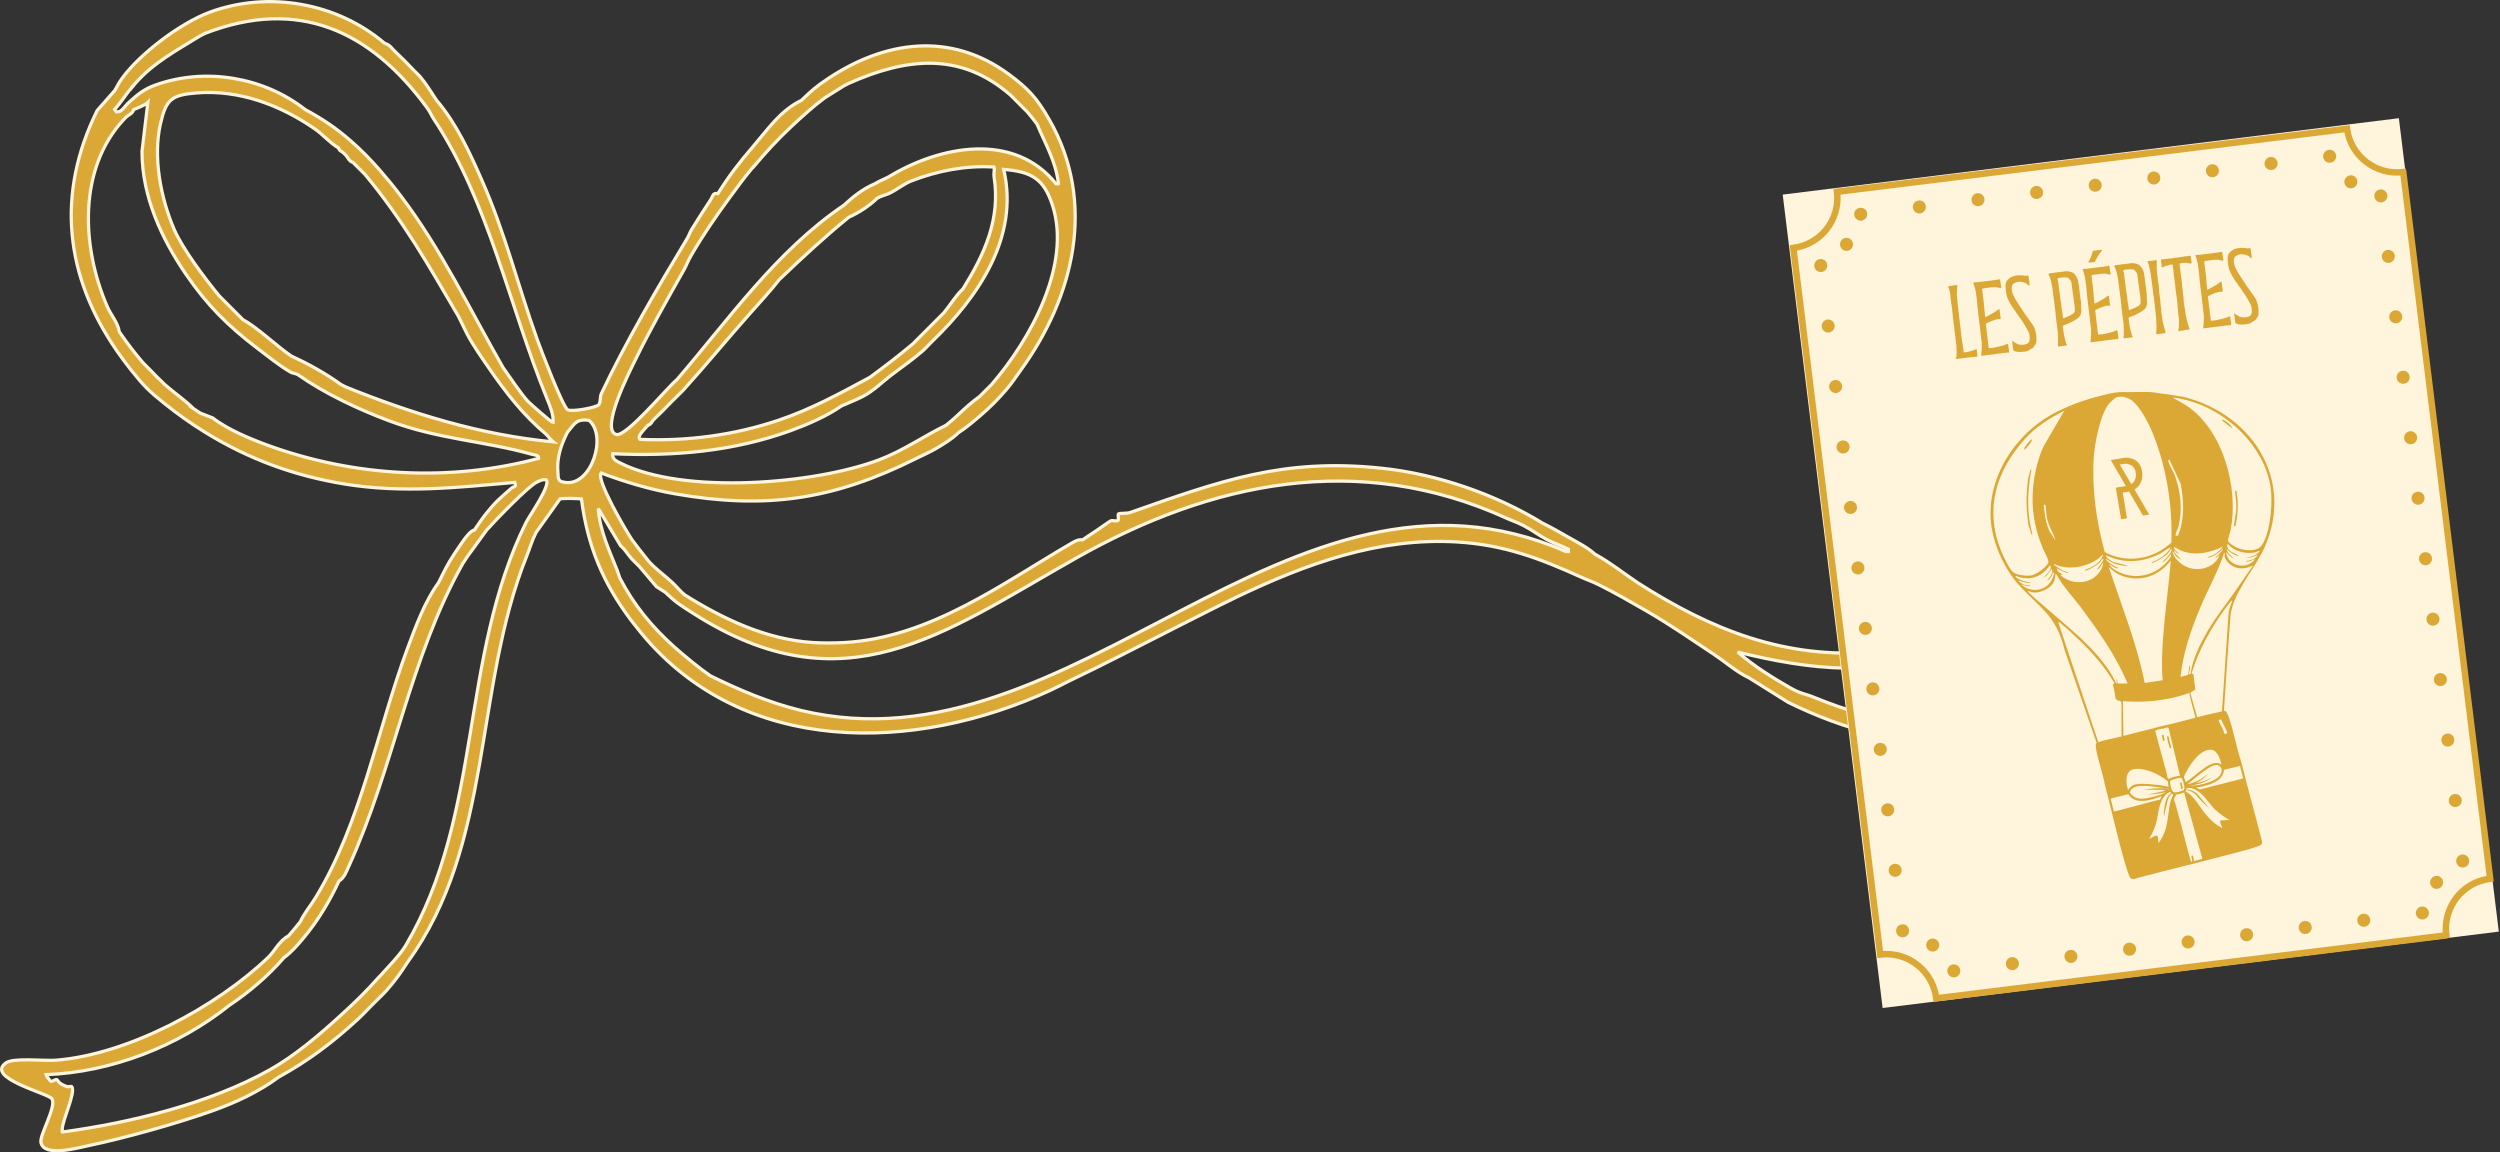 <?xml version="1.0" encoding="UTF-8" standalone="no"?>
<svg
   width="384"
   height="177"
   viewBox="0 0 384 177"
   fill="none"
   version="1.1"
   id="svg37"
   sodipodi:docname="ruban-petite.svg"
   inkscape:version="1.4.2 (f4327f4, 2025-05-13)"
   xmlns:inkscape="http://www.inkscape.org/namespaces/inkscape"
   xmlns:sodipodi="http://sodipodi.sourceforge.net/DTD/sodipodi-0.dtd"
   xmlns="http://www.w3.org/2000/svg"
   xmlns:svg="http://www.w3.org/2000/svg">
  <rect x="0" y="0" width="384" height="177" fill="#333333" stroke="none"/>
  <defs
     id="defs37" />
  <sodipodi:namedview
     id="namedview37"
     pagecolor="#ffffff"
     bordercolor="#000000"
     borderopacity="0.25"
     inkscape:showpageshadow="2"
     inkscape:pageopacity="0.0"
     inkscape:pagecheckerboard="0"
     inkscape:deskcolor="#d1d1d1"
     inkscape:zoom="1"
     inkscape:cx="187"
     inkscape:cy="89"
     inkscape:window-width="1920"
     inkscape:window-height="1010"
     inkscape:window-x="1359"
     inkscape:window-y="-6"
     inkscape:window-maximized="1"
     inkscape:current-layer="svg37" />
  <path
     d="m 307.8,108.139 c -0.87,-0.685 -2.019,-1.696 -2.795,-2.505 -0.512,-0.841 -0.42,-1.743 -0.28,-2.661 0.342,-2.178 3.168,-7.344 3.059,-8.9 -0.062,-0.949 -0.963,-1.649 -1.863,-1.68 -0.233,0 -1.677,1.26 -2.003,1.509 -1.321,0.98 -2.655,2.054 -4.022,2.941 -3.898,1.229 -7.763,2.956 -11.909,3.299 -13.804,1.136 -25.091,-3.377 -36.426,-10.627 -2.297,-1.54 -4.099,-3.019 -6.584,-4.403 -1.18,-1.058 -2.655,-1.789 -4.021,-2.567 -1.305,-0.747 -2.609,-1.494 -4.022,-2.194 -7.22,-4.434 -16.21,-7.546 -24.719,-8.433 -15.2,-1.603 -24.874,1.992 -38.615,6.8 -0.559,0.187 -1.661,0.078 -1.801,0.218 -0.14,0.14 0.077,0.856 -0.063,0.996 -0.217,0.202 -0.869,-0.062 -1.133,0.078 -0.404,0.202 -1.584,1.105 -2.128,1.447 -0.776,0.482 -1.505,1.027 -2.189,1.463 -0.73,-0.062 -1.103,0.187 -1.693,0.513 -10.682,6.208 -21.737,14.517 -34.92,15.264 -1.459,0.078 -3.306,0.093 -4.767,0 -7.219,-0.467 -13.85,-3.625 -19.765,-7.344 -0.745,-0.622 -1.149,-1.198 -1.832,-1.836 -1.18,-1.12 -2.562,-2.069 -3.664,-3.299 -0.792,-0.965 -1.77,-2.241 -2.562,-3.299 -0.869,-1.276 -5.605,-9.351 -4.751,-10.269 3.649,1.369 7.422,2.505 11.288,3.19 14.036,2.474 24.423,0.902 37.046,-5.384 0.885,-0.436 2.112,-0.996 2.935,-1.463 1.258,-0.731 2.608,-1.54 3.664,-2.567 0.979,-0.607 2.221,-1.649 3.292,-2.567 1.474,-1.26 2.764,-2.552 4.022,-4.03 0.869,-1.011 1.397,-1.836 2.189,-2.941 8.229,-11.327 11.692,-25.797 4.394,-38.525 -1.91,-3.33 -3.213,-4.746 -6.226,-6.971 -8.897,-6.551 -18.958,-5.197 -27.823,0.731 -1.879,1.26 -2.438,1.789 -4.022,3.299 -3.198,1.525 -5.108,4.388 -7.329,6.971 -2.205,2.567 -3.695,4.481 -5.496,7.344 -0.807,-0.171 -0.776,0.436 -1.087,0.903 -0.994,1.525 -2.003,3.065 -2.934,4.59 -0.248,0.405 -0.419,0.949 -0.73,1.463 -4.518,7.5 -9.471,15.98 -13.151,23.775 -0.217,0.451 -0.078,1.229 -0.373,1.68 -0.264,0.436 -4.192,1.167 -4.798,0.794 C 86.419,62.457 83.08,53.712 82.537,52.203 79.587,43.988 77.599,35.803 74.028,27.712 72.196,23.527 70.053,18.875 67.072,15.421 66.312,14.269 65.38,12.76 64.51,11.748 64.293,11.484 63.998,11.266 63.781,11.017 63.672,10.893 63.532,10.784 63.408,10.644 62.818,9.99 61.498,8.668 60.846,8.076 60.722,7.967 60.613,7.827 60.473,7.703 60.225,7.485 60.132,7.252 59.744,6.972 59.449,6.754 59.169,6.707 59.014,6.598 51.701,0.39 41.143,-1.446 32.153,1.899 27.665,3.58 21.424,8.294 18.706,12.091 c -0.59,0.825 -0.683,1.182 -1.102,1.836 l -2.671,3.034 C 8.568,29.844 9.996,42.369 17.961,53.915 c 0.73,1.058 1.397,1.929 2.189,2.941 1.987,2.474 2.624,3.127 5.124,5.135 2.003,1.603 4.052,3.065 6.226,4.403 6.646,4.108 13.71,6.706 21.52,7.966 8.912,1.431 17.157,0.529 26.069,-0.264 0.233,0.856 -0.202,0.607 -0.466,0.84 -1.708,1.478 -2.469,2.101 -3.928,3.921 -0.761,0.949 -1.149,1.587 -1.832,2.567 -0.512,0 -1.429,1.245 -1.692,1.618 -0.838,1.183 -2.065,2.988 -2.702,4.248 -0.357,0.716 -0.761,1.478 -1.102,2.194 -2.112,2.894 -3.509,6.706 -4.767,10.083 -4.674,12.603 -7.158,26.886 -14.129,38.308 -0.761,1.244 -1.724,2.364 -2.345,3.703 -0.575,0.747 -1.289,1.556 -1.832,2.194 -1.397,0.7 -2.112,2.349 -3.121,3.298 -7.919,7.578 -21.489,14.906 -32.591,15.777 -1.801,0.14 -6.475,-0.419 -7.655,0.404 -3.307,2.318 6.521,4.684 7.049,5.524 0.745,1.167 -1.91,5.571 -1.692,6.691 0.45,2.334 5.652,0.841 7.329,0.498 5.652,-1.183 13.431,-3.361 18.881,-5.29 3.571,-1.26 7.282,-2.972 10.325,-5.243 4.518,-2.474 8.245,-5.29 12.08,-8.807 0.652,-0.592 1.537,-1.525 2.189,-2.194 0.124,-0.124 0.248,-0.249 0.373,-0.373 0.59,-0.607 1.258,-1.198 1.832,-1.836 1.273,-1.416 2.282,-2.817 3.292,-4.403 13.244,-18.158 10.139,-41.979 18.306,-62.378 0.512,-1.26 0.761,-2.303 1.459,-3.672 l 3.664,-5.135 c 0.575,-0.124 2.624,-0.078 3.292,0 0.947,7.313 3.338,12.945 7.686,18.718 0.466,0.607 0.978,1.245 1.459,1.836 15.682,19.076 42.062,18.469 62.976,8.806 0.979,-0.45 1.957,-0.995 2.935,-1.462 5.155,-2.458 10.279,-5.134 15.372,-7.702 0.248,-0.124 0.48,-0.249 0.729,-0.373 3.152,-1.587 6.288,-3.205 9.441,-4.73 10.666,-5.104 21.846,-9.211 33.941,-8.48 7.282,0.451 12.732,2.552 19.223,5.493 0.853,0.389 1.552,0.591 2.561,1.105 2.376,1.182 5.016,2.692 7.329,4.03 3.493,2.023 6.847,4.341 10.248,6.597 1.599,1.058 3.075,2.365 4.767,3.299 0.233,0.124 0.481,0.233 0.729,0.373 l 5.962,3.734 c 8.679,4.263 18.104,6.846 27.886,6.161 1.289,-0.093 7.918,-1.042 8.245,-2.193 0.589,-2.116 -1.646,-2.615 -3.06,-3.735 z M 98.141,86.932 l 2.686,3.174 1.335,0.856 c 1.801,1.712 2.376,2.007 4.394,3.299 23.088,14.72 38.195,3.096 58.629,-8.48 20.837,-11.81 43.506,-16.524 66.206,-6.193 0.854,0.389 1.536,0.591 2.561,1.105 1.258,0.638 2.422,1.54 3.665,2.194 1.071,0.576 2.22,0.918 3.291,1.463 v 0.373 h -0.373 C 197.885,66.02 165.077,119.233 123.015,109.12 c -4.829,-1.167 -9.487,-3.143 -13.912,-5.321 -1.661,-1.152 -3.866,-2.957 -5.496,-4.403 -3.478,-3.112 -6.257,-6.473 -8.415,-10.643 -0.124,-0.296 -0.217,-0.716 -0.373,-1.105 -1.211,-3.065 -2.717,-6.193 -2.919,-9.538 l 3.431,5.726 c 0.699,0.576 1.025,1.245 1.677,1.976 0.326,0.358 0.745,0.731 1.102,1.105 z m 21.597,-44.018 c 3.184,-3.05 6.925,-6.535 10.62,-9.538 1.599,-0.731 3.168,-1.743 4.394,-2.941 0.776,-0.42 1.336,-0.498 1.832,-0.731 1.103,-0.529 2.313,-1.494 3.4,-1.914 3.991,-1.556 8.416,-2.412 12.701,-2.132 0.109,0.389 -0.077,1.027 0,1.463 1.025,6.504 -1.428,11.856 -4.767,17.24 -1.149,1.089 -1.956,2.49 -2.934,3.672 l -4.767,4.777 c -2.097,1.774 -4.379,3.516 -6.584,5.135 -4.58,2.474 -9.114,4.948 -14.083,6.613 -6.817,2.287 -14.036,3.252 -21.241,2.925 -0.512,-0.436 0.59,-1.432 0.916,-1.836 0.093,-0.125 0.248,-0.233 0.373,-0.373 0.435,-0.093 0.528,-0.529 0.73,-0.731 0.124,-0.125 0.248,-0.249 0.373,-0.373 0.792,-0.731 1.444,-1.431 2.189,-2.194 0.124,-0.125 0.248,-0.233 0.373,-0.373 0.59,-0.622 1.258,-1.198 1.832,-1.836 3.431,-3.796 6.536,-7.593 9.891,-11.374 1.599,-1.82 3.276,-3.594 4.767,-5.508 z m 25.635,22.375 c -3.447,1.68 -6.646,3.937 -10.263,5.306 -9.984,3.812 -30.06,5.399 -39.733,0.576 -0.621,-0.311 -1.382,-0.607 -1.258,-1.478 9.332,0.436 18.57,-0.358 27.374,-3.563 2.561,-0.934 5.543,-2.225 7.763,-3.781 0.916,-0.405 2.406,-0.996 3.291,-1.463 1.739,-0.918 2.935,-2.194 4.394,-3.299 1.599,-1.214 3.307,-2.396 4.767,-3.672 0.404,-0.342 0.729,-0.747 1.102,-1.105 0.125,-0.125 0.249,-0.249 0.373,-0.373 7.049,-6.784 13.446,-16.088 10.978,-26.42 4.285,0.358 6.164,1.416 7.5,5.508 2.981,9.149 -3.478,20.741 -9.332,27.509 -0.171,0.202 -0.466,0.436 -0.73,0.731 l -0.652,0.654 c 0,0 -0.062,0.047 -0.077,0.078 -0.109,0.125 -0.249,0.249 -0.373,0.373 -0.621,0.467 -1.258,0.965 -1.833,1.463 -1.025,0.902 -2.22,2.116 -3.291,2.941 z M 115.717,25.659 c 1.895,-2.256 3.711,-4.232 5.854,-6.239 1.568,-1.463 3.369,-3.112 5.124,-4.403 l 2.935,-1.836 c 0.233,-0.125 0.496,-0.265 0.729,-0.373 8.928,-3.983 17.219,-4.87 24.89,1.836 0.124,0.109 0.233,0.249 0.373,0.373 l 1.103,1.105 c 0.124,0.125 0.248,0.233 0.373,0.373 0.077,0.078 0.155,0.171 0.248,0.249 l 0.481,0.482 c 0.327,0.373 1.149,1.4 1.459,1.836 1.305,3.127 2.888,5.695 3.292,9.165 -0.031,0.047 -0.234,-0.031 -0.373,0 -6.444,-8.029 -17.809,-5.85 -25.635,-1.105 -0.342,0.218 -1.506,0.669 -2.19,1.105 -1.785,0.747 -3.353,1.976 -4.767,3.299 -10.372,7.017 -17.747,17.613 -25.634,26.778 -1.491,1.214 -7.81,8.884 -9.332,8.433 -2.515,-0.747 2.127,-9.802 2.904,-11.39 2.282,-4.699 5.031,-9.507 7.515,-13.926 0.357,-0.638 0.621,-1.385 1.102,-2.194 1.77,-3.065 3.773,-5.959 5.853,-8.807 1.211,-1.649 2.329,-3.19 3.664,-4.777 z M 44.683,54.646 C 42.556,53.199 39.186,50.025 37.354,49.138 L 33.69,45.466 C 31.547,42.867 28.054,38.262 26.734,35.197 24.669,30.389 23.473,24.118 24.653,18.984 c 0.854,-3.734 1.708,-4.403 5.559,-4.715 6.537,-0.513 12.841,1.867 18.135,5.524 1.304,0.902 2.236,2.085 3.664,2.941 0.078,0.436 0.528,0.529 0.73,0.731 0.124,0.125 0.248,0.249 0.373,0.373 0.326,0.327 0.481,0.934 1.102,1.105 0.264,0.311 0.59,0.56 0.73,0.731 0.093,0.109 0.233,0.233 0.373,0.373 l 0.73,0.731 c 2.764,3.299 5.388,7.033 7.686,10.643 2.298,3.61 4.41,7.313 6.583,11 0.512,0.949 0.963,1.976 1.459,2.941 0.869,1.649 2.22,3.579 3.292,5.135 2.624,3.812 5.31,7.266 8.742,10.145 0.404,0.342 0.714,0.887 1.149,1.229 C 73.92,66.829 63.315,63.561 53.114,59.438 52.881,59.329 52.617,59.189 52.384,59.065 49.977,57.338 47.369,55.891 44.698,54.661 Z M 20.166,13.553 c 0.217,-0.264 0.419,-0.513 0.621,-0.747 2.81,-3.205 6.381,-5.088 9.984,-7.313 0.279,-0.124 0.543,-0.296 0.73,-0.373 14.331,-5.539 25.371,-0.42 34.05,11.374 0.59,0.793 0.683,1.214 1.102,1.836 8.4,12.65 11.598,28.754 17.374,42.928 0.45,1.105 1.025,2.443 0.932,3.656 -0.248,0 -3.525,-2.91 -3.882,-3.283 -0.978,-1.042 -2.841,-3.797 -3.804,-5.166 -5.093,-8.9 -9.533,-18.236 -15.744,-26.42 -1.009,-1.338 -2.189,-2.77 -3.292,-4.03 -1.444,-1.634 -2.748,-2.972 -4.394,-4.403 -2.22,-1.945 -4.27,-3.314 -6.956,-4.777 -6.366,-4.995 -15.309,-6.519 -22.995,-3.781 -1.832,0.654 -2.764,1.478 -4.099,2.676 -0.699,0.638 -1.118,1.525 -1.832,1.463 0,-0.062 -0.295,-0.233 -0.373,-0.373 1.118,-1.214 1.599,-2.132 2.562,-3.299 z M 29.684,62.721 c -1.366,-1.338 -2.966,-2.412 -4.394,-3.672 -0.124,-0.109 -0.233,-0.249 -0.373,-0.373 -0.668,-0.607 -1.211,-1.182 -1.832,-1.836 -0.124,-0.124 -0.248,-0.233 -0.373,-0.373 -0.062,-0.078 -0.14,-0.14 -0.217,-0.218 L 21.983,55.735 C 20.772,54.35 19.452,52.608 18.318,50.958 18.116,49.558 17.061,48.438 16.486,47.115 12.542,38.075 11.906,25.954 19.048,18.315 c 0.124,-0.124 0.248,-0.249 0.373,-0.373 0.326,-0.311 0.947,-0.482 1.102,-1.105 0.543,-0.249 1.755,-0.669 2.189,-1.105 l -0.901,7.515 c -0.015,6.908 3.028,13.443 6.754,18.889 3.23,4.715 6.444,7.935 10.977,11.374 1.599,1.214 3.4,2.676 5.124,3.672 0.233,0.14 0.73,0.156 1.102,0.373 4.084,2.878 9.254,5.306 13.99,7.08 7.717,2.878 14.611,3.081 21.955,5.15 0.373,0.109 1.102,0.093 1.025,0.622 -13.601,3.625 -28.228,2.816 -41.425,-1.945 -2.795,-1.011 -6.397,-2.505 -8.633,-4.263 l -1.925,-0.747 c -0.373,-0.249 -0.745,-0.482 -1.102,-0.731 z m 28.554,87.32 c -2.065,2.318 -3.587,3.796 -5.854,5.866 -3.245,2.972 -7.034,6.223 -10.977,8.434 -9.254,5.181 -21.396,8.121 -31.845,9.538 -0.062,-0.062 0.047,-0.249 0,-0.373 -0.047,-1.354 2.127,-5.711 1.46,-6.598 -0.078,-0.093 -0.528,0.062 -0.714,0 -1.413,-0.466 -1.428,-1.011 -1.522,-1.058 -0.311,-0.14 -0.73,0.327 -0.978,0.249 -0.062,-0.016 -0.792,-0.965 -0.792,-1.027 10.108,-0.373 20.402,-4.403 28.197,-10.643 3.09,-2.069 5.978,-4.528 8.415,-7.344 1.118,-0.793 2.065,-1.898 2.935,-2.94 2.236,-2.646 4.099,-5.773 5.496,-8.807 0.807,-0.482 1.165,-1.494 1.537,-2.318 6.894,-15.139 9.332,-31.944 17.499,-46.476 0.233,-0.373 0.481,-0.731 0.73,-1.105 l 2.935,-4.03 c 1.273,-1.431 6.397,-6.753 7.686,-7.344 0.497,-0.218 0.854,-0.482 1.459,-0.358 0.761,0.778 -2.593,5.524 -3.121,6.582 -10.217,20.663 -6.568,44.796 -18.477,64.945 -0.885,1.494 -2.826,3.422 -4.021,4.777 z M 85.891,73.722 c -0.264,-0.389 -0.124,-0.98 -0.186,-1.089 -0.233,-2.225 0.45,-4.294 1.459,-6.239 1.056,-1.26 1.335,-2.101 3.292,-1.836 2.872,2.334 0.388,10.16 -3.664,9.538 -0.093,-0.078 -0.637,0 -0.901,-0.373 z M 307.193,111.142 c -10.263,1.665 -19.129,-0.217 -28.554,-4.03 -1.443,-0.591 -2.003,-0.513 -3.664,-1.462 -2.779,-1.587 -5.652,-3.391 -8.058,-5.493 10.76,2.661 22.638,4.248 32.917,-0.949 1.536,-0.778 2.841,-2.116 4.425,-2.723 0.357,0.389 -2.438,6.784 -2.143,8.526 0.217,1.26 2.375,2.863 3.835,4.108 l 1.227,1.291 c 0,0 0.031,0.654 0,0.731 z"
     fill="#dba835"
     stroke="#fff4dc"
     stroke-width="0.5"
     id="path1" />
  <rect
     width="95.408"
     height="125.823"
     transform="matrix(0.992,-0.123,0.122,0.993,0,0)"
     fill="#fff4dc"
     id="rect1"
     x="268.242"
     y="63.326"
     style="stroke-width:1" />
  <path
     d="m 375.812,144.162 -78.837,9.739 -0.061,-0.496 c -0.486,-3.954 -4.096,-6.787 -8.051,-6.297 l -0.496,0.061 -13.472,-109.522 0.495,-0.061 c 3.947,-0.487 6.773,-4.104 6.285,-8.068 l -0.062,-0.497 79.322,-9.799 0.062,0.497 c 0.521,3.919 4.125,6.702 8.041,6.218 l 0.495,-0.061 0.101,0.492 13.413,109.045 -0.495,0.061 c -3.986,0.492 -6.802,4.108 -6.315,8.062 l 0.061,0.497 -0.485,0.14 z m -77.987,8.626 77.379,-9.559 c -0.278,-4.222 2.635,-7.951 6.732,-8.689 L 368.702,26.966 c -4.124,0.257 -7.828,-2.603 -8.606,-6.632 l -77.389,9.56 c 0.259,4.144 -2.627,7.849 -6.701,8.604 l 13.232,107.575 c 4.134,-0.259 7.832,2.633 8.586,6.716 z"
     fill="#dba835"
     id="path2"
     style="stroke-width:1" />
  <path
     d="m 300.224,150.121 c -0.129,0.016 -0.261,0.002 -0.387,-0.033 -0.125,-0.035 -0.243,-0.091 -0.344,-0.179 -0.212,-0.166 -0.352,-0.4 -0.384,-0.659 -0.031,-0.258 0.046,-0.531 0.211,-0.743 0.079,-0.1 0.178,-0.193 0.291,-0.257 0.349,-0.194 0.796,-0.159 1.108,0.085 0.212,0.165 0.341,0.401 0.374,0.67 0.034,0.268 -0.036,0.519 -0.202,0.731 -0.155,0.211 -0.4,0.352 -0.667,0.385 z"
     fill="#dba835"
     id="path3"
     style="stroke-width:1" />
  <path
     d="m 296.249,145.952 c -0.436,-0.349 -0.513,-0.975 -0.174,-1.41 0.339,-0.435 0.963,-0.513 1.397,-0.173 0.445,0.339 0.521,0.965 0.174,1.411 -0.165,0.212 -0.411,0.343 -0.658,0.373 -0.258,0.032 -0.518,-0.037 -0.739,-0.201 z"
     fill="#dba835"
     id="path4"
     style="stroke-width:1" />
  <path
     d="m 292.36,143.962 c -0.258,0.031 -0.527,-0.036 -0.739,-0.201 -0.1,-0.079 -0.183,-0.179 -0.248,-0.302 -0.065,-0.113 -0.11,-0.239 -0.126,-0.368 -0.032,-0.258 0.045,-0.53 0.201,-0.741 0.331,-0.413 0.985,-0.494 1.407,-0.173 0.101,0.088 0.184,0.188 0.249,0.301 0.064,0.113 0.11,0.239 0.126,0.368 0.015,0.129 0.002,0.262 -0.033,0.387 -0.034,0.135 -0.09,0.253 -0.168,0.353 -0.166,0.212 -0.412,0.343 -0.669,0.375 z"
     fill="#dba835"
     id="path5"
     style="stroke-width:1" />
  <path
     d="m 290.104,133.802 c -0.067,-0.547 0.325,-1.049 0.87,-1.116 0.544,-0.067 1.046,0.324 1.113,0.871 0.068,0.547 -0.324,1.049 -0.869,1.116 -0.545,0.067 -1.046,-0.324 -1.114,-0.871 z m -1.143,-9.289 c -0.067,-0.547 0.325,-1.049 0.87,-1.116 0.545,-0.067 1.046,0.324 1.113,0.871 0.068,0.547 -0.324,1.049 -0.869,1.116 -0.545,0.067 -1.046,-0.324 -1.114,-0.871 z m -1.142,-9.289 c -0.068,-0.547 0.324,-1.048 0.869,-1.116 0.545,-0.067 1.046,0.325 1.114,0.871 0.067,0.547 -0.325,1.049 -0.87,1.116 -0.544,0.068 -1.046,-0.324 -1.113,-0.871 z m -1.143,-9.289 c -0.068,-0.546 0.324,-1.048 0.869,-1.115 0.545,-0.068 1.046,0.324 1.114,0.871 0.067,0.547 -0.325,1.048 -0.869,1.116 -0.545,0.067 -1.047,-0.325 -1.114,-0.872 z m -1.143,-9.289 c -0.068,-0.546 0.324,-1.049 0.869,-1.116 0.545,-0.067 1.046,0.325 1.114,0.871 0.067,0.546 -0.325,1.049 -0.869,1.116 -0.545,0.067 -1.047,-0.325 -1.114,-0.871 z m -1.143,-9.289 c -0.067,-0.546 0.324,-1.049 0.869,-1.116 0.545,-0.067 1.047,0.325 1.114,0.871 0.067,0.546 -0.324,1.049 -0.869,1.116 -0.545,0.067 -1.047,-0.325 -1.114,-0.871 z m -1.143,-9.289 c -0.067,-0.546 0.324,-1.049 0.869,-1.116 0.545,-0.067 1.047,0.325 1.114,0.871 0.067,0.546 -0.324,1.049 -0.869,1.116 -0.545,0.067 -1.047,-0.325 -1.114,-0.871 z m -1.143,-9.289 c -0.068,-0.556 0.324,-1.049 0.869,-1.116 0.545,-0.067 1.046,0.315 1.114,0.871 0.067,0.546 -0.324,1.049 -0.869,1.116 -0.545,0.067 -1.047,-0.325 -1.114,-0.871 z m -1.143,-9.289 c -0.068,-0.556 0.324,-1.049 0.869,-1.116 0.545,-0.067 1.046,0.315 1.114,0.871 0.067,0.546 -0.324,1.049 -0.869,1.116 -0.545,0.067 -1.047,-0.325 -1.114,-0.871 z m -1.143,-9.289 c -0.067,-0.546 0.325,-1.049 0.869,-1.116 0.545,-0.067 1.047,0.325 1.114,0.871 0.067,0.546 -0.324,1.049 -0.869,1.116 -0.545,0.067 -1.046,-0.325 -1.114,-0.871 z"
     fill="#dba835"
     id="path6"
     style="stroke-width:1" />
  <path
     d="m 279.791,41.781 c -0.129,0.016 -0.262,0.002 -0.397,-0.032 -0.125,-0.035 -0.243,-0.091 -0.344,-0.179 -0.201,-0.157 -0.342,-0.402 -0.374,-0.66 -0.032,-0.258 0.046,-0.53 0.201,-0.741 0.079,-0.1 0.178,-0.193 0.291,-0.258 0.236,-0.13 0.513,-0.164 0.763,-0.094 0.125,0.035 0.244,0.101 0.355,0.178 0.1,0.078 0.183,0.179 0.247,0.292 0.066,0.123 0.111,0.248 0.127,0.378 0.016,0.129 0.002,0.262 -0.033,0.387 -0.035,0.125 -0.091,0.243 -0.169,0.344 -0.165,0.212 -0.41,0.353 -0.667,0.385 z"
     fill="#dba835"
     id="path7"
     style="stroke-width:1" />
  <path
     d="m 283.01,38.328 c -0.435,-0.34 -0.512,-0.975 -0.174,-1.411 0.34,-0.435 0.964,-0.512 1.398,-0.173 0.435,0.34 0.522,0.974 0.174,1.411 -0.176,0.213 -0.412,0.343 -0.669,0.375 -0.258,0.032 -0.517,-0.037 -0.739,-0.201 z"
     fill="#dba835"
     id="path8"
     style="stroke-width:1" />
  <path
     d="m 285.926,33.893 c -0.129,0.016 -0.26,0.012 -0.386,-0.023 -0.126,-0.045 -0.244,-0.101 -0.344,-0.179 -0.212,-0.165 -0.353,-0.41 -0.385,-0.669 -0.032,-0.258 0.046,-0.53 0.211,-0.742 0.078,-0.101 0.179,-0.183 0.292,-0.248 0.349,-0.194 0.796,-0.159 1.107,0.075 0.211,0.165 0.342,0.412 0.374,0.67 0.032,0.258 -0.035,0.529 -0.201,0.741 -0.156,0.201 -0.401,0.342 -0.668,0.375 z"
     fill="#dba835"
     id="path9"
     style="stroke-width:1" />
  <path
     d="m 347.837,25.236 c -0.068,-0.546 0.324,-1.049 0.879,-1.117 0.545,-0.067 1.046,0.325 1.114,0.871 0.068,0.556 -0.325,1.049 -0.87,1.116 -0.554,0.069 -1.055,-0.313 -1.123,-0.87 z m -9.002,1.112 c -0.067,-0.546 0.324,-1.049 0.869,-1.116 0.545,-0.067 1.047,0.325 1.114,0.871 0.068,0.556 -0.324,1.049 -0.869,1.116 -0.545,0.067 -1.046,-0.315 -1.114,-0.871 z m -9.002,1.112 c -0.067,-0.546 0.324,-1.049 0.869,-1.116 0.545,-0.067 1.047,0.325 1.114,0.871 0.069,0.556 -0.324,1.049 -0.869,1.116 -0.545,0.067 -1.045,-0.315 -1.114,-0.871 z m -9.002,1.112 c -0.067,-0.546 0.325,-1.049 0.869,-1.116 0.545,-0.067 1.047,0.325 1.114,0.871 0.069,0.556 -0.324,1.049 -0.869,1.116 -0.545,0.067 -1.045,-0.315 -1.114,-0.871 z m -9.002,1.112 c -0.067,-0.546 0.315,-1.047 0.87,-1.116 0.545,-0.067 1.046,0.325 1.113,0.871 0.069,0.556 -0.324,1.049 -0.869,1.116 -0.554,0.069 -1.045,-0.315 -1.114,-0.871 z m -9.001,1.112 c -0.068,-0.546 0.314,-1.047 0.869,-1.116 0.545,-0.067 1.046,0.325 1.114,0.871 0.068,0.556 -0.325,1.049 -0.869,1.116 -0.555,0.069 -1.046,-0.315 -1.114,-0.871 z m -9.012,1.113 c -0.067,-0.546 0.324,-1.049 0.869,-1.116 0.555,-0.069 1.047,0.325 1.114,0.871 0.068,0.556 -0.314,1.047 -0.869,1.116 -0.545,0.067 -1.045,-0.315 -1.114,-0.871 z"
     fill="#dba835"
     id="path10"
     style="stroke-width:1" />
  <path
     d="m 357.962,24.994 c -0.268,0.033 -0.527,-0.036 -0.739,-0.201 -0.212,-0.165 -0.353,-0.41 -0.384,-0.669 -0.032,-0.258 0.045,-0.53 0.212,-0.732 0.077,-0.11 0.177,-0.193 0.29,-0.258 0.236,-0.13 0.503,-0.163 0.764,-0.094 0.125,0.035 0.243,0.091 0.344,0.179 0.11,0.077 0.193,0.178 0.258,0.291 0.064,0.113 0.11,0.239 0.126,0.368 0.015,0.129 0.002,0.262 -0.033,0.387 -0.034,0.135 -0.09,0.253 -0.178,0.355 -0.166,0.212 -0.402,0.342 -0.659,0.374 z"
     fill="#dba835"
     id="path11"
     style="stroke-width:1" />
  <path
     d="m 360.483,28.717 c -0.444,-0.338 -0.52,-0.964 -0.182,-1.4 0.338,-0.445 0.962,-0.522 1.406,-0.184 0.435,0.34 0.511,0.966 0.173,1.401 -0.164,0.222 -0.41,0.353 -0.667,0.385 -0.248,0.031 -0.518,-0.037 -0.73,-0.202 z"
     fill="#dba835"
     id="path12"
     style="stroke-width:1" />
  <path
     d="m 365.827,31.083 c -0.129,0.016 -0.262,0.002 -0.397,-0.032 -0.125,-0.035 -0.243,-0.091 -0.343,-0.169 -0.102,-0.088 -0.185,-0.189 -0.249,-0.302 -0.074,-0.112 -0.11,-0.239 -0.126,-0.368 -0.016,-0.129 -0.012,-0.261 0.033,-0.387 0.034,-0.135 0.091,-0.243 0.168,-0.354 0.078,-0.1 0.179,-0.183 0.292,-0.248 0.234,-0.14 0.511,-0.174 0.763,-0.094 0.125,0.035 0.243,0.091 0.343,0.169 0.112,0.087 0.195,0.188 0.259,0.301 0.064,0.113 0.11,0.239 0.126,0.368 0.032,0.258 -0.046,0.53 -0.211,0.742 -0.078,0.101 -0.179,0.183 -0.292,0.248 -0.113,0.064 -0.238,0.11 -0.367,0.126 z"
     fill="#dba835"
     id="path13"
     style="stroke-width:1" />
  <path
     d="m 376.137,123.083 c -0.067,-0.547 0.315,-1.047 0.869,-1.116 0.545,-0.067 1.047,0.325 1.114,0.872 0.068,0.546 -0.324,1.048 -0.869,1.115 -0.555,0.069 -1.046,-0.324 -1.114,-0.871 z m -1.143,-9.289 c -0.067,-0.546 0.315,-1.047 0.87,-1.115 0.544,-0.068 1.046,0.324 1.113,0.871 0.069,0.557 -0.324,1.048 -0.869,1.116 -0.555,0.068 -1.045,-0.315 -1.114,-0.872 z m -1.141,-9.278 c -0.069,-0.557 0.313,-1.058 0.868,-1.126 0.545,-0.067 1.046,0.324 1.115,0.881 0.067,0.547 -0.326,1.039 -0.871,1.106 -0.554,0.068 -1.045,-0.315 -1.112,-0.861 z m -1.143,-9.29 c -0.067,-0.546 0.314,-1.047 0.869,-1.116 0.545,-0.067 1.047,0.325 1.114,0.871 0.067,0.546 -0.324,1.049 -0.869,1.116 -0.555,0.069 -1.047,-0.325 -1.114,-0.871 z m -1.143,-9.289 c -0.067,-0.546 0.314,-1.047 0.869,-1.116 0.545,-0.067 1.047,0.325 1.114,0.871 0.067,0.546 -0.324,1.049 -0.869,1.116 -0.555,0.069 -1.047,-0.325 -1.114,-0.871 z m -1.143,-9.289 c -0.067,-0.546 0.314,-1.047 0.869,-1.116 0.545,-0.067 1.047,0.325 1.114,0.871 0.067,0.546 -0.324,1.049 -0.869,1.116 -0.555,0.069 -1.047,-0.325 -1.114,-0.871 z m -1.143,-9.289 c -0.067,-0.546 0.314,-1.047 0.869,-1.116 0.545,-0.067 1.047,0.325 1.114,0.871 0.067,0.546 -0.324,1.049 -0.869,1.116 -0.555,0.069 -1.047,-0.325 -1.114,-0.871 z m -1.143,-9.289 c -0.067,-0.546 0.315,-1.047 0.869,-1.116 0.545,-0.067 1.047,0.325 1.114,0.871 0.069,0.556 -0.324,1.049 -0.869,1.116 -0.555,0.069 -1.045,-0.315 -1.114,-0.871 z m -1.141,-9.279 c -0.069,-0.556 0.314,-1.047 0.869,-1.116 0.545,-0.067 1.045,0.315 1.114,0.871 0.067,0.546 -0.325,1.049 -0.87,1.116 -0.554,0.069 -1.046,-0.325 -1.113,-0.871 z m -1.143,-9.289 c -0.068,-0.546 0.314,-1.047 0.869,-1.116 0.545,-0.067 1.046,0.325 1.114,0.871 0.067,0.546 -0.325,1.049 -0.87,1.116 -0.554,0.069 -1.046,-0.325 -1.113,-0.871 z"
     fill="#dba835"
     id="path14"
     style="stroke-width:1" />
  <path
     d="m 378.393,133.243 c -0.258,0.032 -0.528,-0.045 -0.739,-0.201 -0.101,-0.088 -0.184,-0.189 -0.249,-0.302 -0.074,-0.111 -0.11,-0.238 -0.125,-0.367 -0.009,-0.07 -0.016,-0.129 -0.005,-0.201 -0.007,-0.06 0.015,-0.123 0.037,-0.186 0.013,-0.062 0.035,-0.125 0.068,-0.19 0.023,-0.053 0.067,-0.109 0.1,-0.163 0.079,-0.101 0.179,-0.183 0.292,-0.248 0.236,-0.13 0.513,-0.164 0.764,-0.094 0.125,0.035 0.243,0.091 0.343,0.169 0.056,0.044 0.101,0.089 0.147,0.133 0.047,0.055 0.084,0.111 0.112,0.168 0.037,0.056 0.064,0.113 0.081,0.171 0.009,0.07 0.036,0.127 0.044,0.196 0.032,0.258 -0.045,0.531 -0.21,0.743 -0.157,0.2 -0.402,0.341 -0.659,0.373 z"
     fill="#dba835"
     id="path15"
     style="stroke-width:1" />
  <path
     d="m 373.649,136.32 c -0.435,-0.339 -0.511,-0.965 -0.173,-1.4 0.34,-0.435 0.964,-0.513 1.398,-0.173 0.434,0.34 0.51,0.966 0.172,1.401 -0.165,0.212 -0.411,0.343 -0.658,0.373 -0.258,0.032 -0.526,-0.025 -0.739,-0.201 z"
     fill="#dba835"
     id="path16"
     style="stroke-width:1" />
  <path
     d="m 372.2,141.23 c -0.139,0.017 -0.272,0.003 -0.397,-0.032 -0.125,-0.035 -0.243,-0.091 -0.345,-0.179 -0.211,-0.166 -0.351,-0.4 -0.383,-0.659 -0.032,-0.258 0.046,-0.531 0.211,-0.743 0.321,-0.422 0.985,-0.505 1.397,-0.172 0.212,0.165 0.352,0.4 0.385,0.669 0.033,0.268 -0.046,0.53 -0.212,0.732 -0.077,0.11 -0.178,0.193 -0.291,0.258 -0.113,0.064 -0.238,0.11 -0.367,0.126 z"
     fill="#dba835"
     id="path17"
     style="stroke-width:1" />
  <path
     d="m 362.084,141.471 c -0.068,-0.556 0.324,-1.048 0.869,-1.115 0.555,-0.069 1.045,0.314 1.114,0.871 0.067,0.547 -0.314,1.047 -0.869,1.116 -0.545,0.067 -1.047,-0.325 -1.114,-0.872 z m -8.992,1.111 c -0.068,-0.557 0.315,-1.047 0.869,-1.116 0.545,-0.067 1.046,0.315 1.114,0.871 0.067,0.547 -0.324,1.049 -0.869,1.116 -0.555,0.069 -1.047,-0.324 -1.114,-0.871 z m -9.002,1.112 c -0.068,-0.557 0.325,-1.049 0.87,-1.116 0.554,-0.068 1.045,0.314 1.113,0.871 0.068,0.547 -0.314,1.048 -0.869,1.116 -0.545,0.067 -1.046,-0.324 -1.114,-0.871 z m -8.991,1.111 c -0.069,-0.557 0.324,-1.049 0.869,-1.116 0.545,-0.068 1.045,0.314 1.113,0.871 0.068,0.547 -0.324,1.048 -0.869,1.116 -0.545,0.067 -1.046,-0.325 -1.113,-0.871 z m -8.992,1.11 c -0.069,-0.557 0.314,-1.047 0.869,-1.116 0.545,-0.067 1.045,0.315 1.114,0.872 0.067,0.546 -0.325,1.048 -0.87,1.115 -0.554,0.069 -1.046,-0.324 -1.113,-0.871 z m -9.002,1.112 c -0.069,-0.557 0.324,-1.048 0.869,-1.116 0.545,-0.067 1.045,0.315 1.114,0.871 0.067,0.547 -0.324,1.049 -0.869,1.116 -0.545,0.068 -1.047,-0.324 -1.114,-0.871 z m -8.992,1.111 c -0.069,-0.557 0.314,-1.048 0.869,-1.116 0.545,-0.067 1.045,0.314 1.114,0.871 0.067,0.547 -0.324,1.049 -0.869,1.116 -0.555,0.068 -1.047,-0.324 -1.114,-0.871 z"
     fill="#dba835"
     id="path18"
     style="stroke-width:1" />
  <path
     d="m 303.757,54.716 c 0,0 -0.053,0.067 -0.065,0.048 l -0.723,0.089 c -0.103,-0.018 -0.278,0.034 -0.389,0.038 l -0.347,0.043 c 0,0 -0.109,0.014 -0.17,0.011 l -0.248,0.031 c -0.379,0.037 -0.824,0.092 -1.2,0.148 -0.039,0.015 -0.099,0.012 -0.139,0.017 -0.03,0.004 -0.067,-0.052 -0.05,-0.075 l 0.087,-0.364 c 0.021,-0.073 0.023,-0.134 0.005,-0.202 -0.014,-0.109 0.004,-0.212 0.02,-0.325 0.017,-0.113 0.003,-0.222 -0.003,-0.353 -0.016,-0.129 -0.03,-0.248 -0.008,-0.392 0.003,-0.061 -0.016,-0.129 -0.012,-0.18 -0.021,-0.169 -0.043,-0.348 -0.054,-0.518 l -0.013,-0.109 c -0.026,-0.128 -0.043,-0.267 -0.06,-0.406 -0.034,-0.278 -0.059,-0.558 -0.093,-0.836 -0.027,-0.138 -0.034,-0.278 -0.053,-0.427 l -0.061,-0.497 c -0.046,-0.377 -0.099,-0.724 -0.132,-1.073 l -0.078,-0.636 c -0.009,-0.15 -0.038,-0.308 -0.047,-0.458 0.002,-0.071 -0.008,-0.15 -0.017,-0.22 -0.051,-0.337 -0.081,-0.666 -0.111,-0.985 -0.032,-0.178 -0.074,-0.354 -0.094,-0.523 -0.021,-0.25 -0.05,-0.488 -0.08,-0.726 l -0.03,-0.248 c 0.012,-0.143 -0.025,-0.279 -0.043,-0.428 -0.018,-0.068 -0.027,-0.138 -0.036,-0.207 -0.027,-0.138 -0.045,-0.287 -0.112,-0.42 -0.003,-0.03 -0.017,-0.058 -0.019,-0.078 -0.016,-0.129 -0.07,-0.234 -0.143,-0.335 -0.013,-0.029 -0.002,-0.101 0.017,-0.113 0.094,-0.052 0.238,-0.11 0.35,-0.104 0.289,-0.026 0.594,-0.073 0.892,-0.11 l 0.06,-0.007 c 0,0 0.107,0.057 0.092,0.1 -0.026,0.114 -0.012,0.223 -0.037,0.348 -0.005,0.293 -0.037,0.6 -0.042,0.893 0.008,0.06 0.006,0.13 0.012,0.18 l 0.05,0.73 0.014,0.109 c 0.024,0.199 0.046,0.378 0.062,0.587 0.022,0.179 0.034,0.359 0.057,0.548 0.027,0.219 0.045,0.448 0.082,0.666 0.031,0.168 0.053,0.346 0.064,0.517 0.002,0.101 0.016,0.21 0.029,0.319 0.031,0.168 0.049,0.317 0.06,0.487 0.006,0.13 0.021,0.25 0.046,0.378 0.014,0.109 0.026,0.209 0.03,0.319 -0.001,0.081 0.007,0.14 0.024,0.199 0.042,0.096 0.052,0.175 0.044,0.277 -0.004,0.212 0.043,0.428 0.069,0.637 0.018,0.068 0.027,0.138 0.027,0.219 l 0.115,0.934 c 0.007,0.14 0.024,0.279 0.06,0.406 0.043,0.106 0.056,0.215 0.049,0.317 0.024,0.199 0.047,0.387 0.082,0.585 0.007,0.06 0.023,0.108 0.031,0.168 l 0.051,0.417 c 0,0 0.1,-0.002 0.14,-0.007 0.169,-0.021 0.347,-0.043 0.514,-0.074 0.06,-0.007 0.098,-0.022 0.148,-0.028 0.175,-0.052 0.348,-0.114 0.532,-0.167 0.039,-0.015 0.106,-0.043 0.145,-0.048 0.106,-0.043 0.2,-0.095 0.308,-0.119 0.04,-0.005 0.076,-0.04 0.124,-0.056 0.01,-0.001 0.064,0.022 0.067,0.052 0.015,0.038 0.019,0.068 0.024,0.108 0.036,0.379 0.048,0.478 0.104,0.844 0.014,0.039 0.012,0.099 0.017,0.139 z"
     fill="#dba835"
     id="path19"
     style="stroke-width:1" />
  <path
     d="m 308.557,53.649 c 0.031,0.168 0.038,0.308 0.017,0.462 -0.007,0.031 -0.071,0.079 -0.122,0.075 -0.031,-0.006 -0.041,-0.005 -0.063,-0.022 -0.034,-0.026 -0.065,-0.032 -0.103,-0.018 -0.135,0.047 -0.264,0.063 -0.386,0.058 -0.079,0.01 -0.169,0.021 -0.239,0.019 -0.08,0.01 -0.138,0.027 -0.208,0.036 l -0.238,0.029 c -0.079,0.01 -0.14,0.007 -0.218,0.027 l -0.209,0.026 c -0.484,0.07 -1,0.134 -1.525,0.199 l -0.832,0.103 c 0,0 -0.061,-0.003 -0.081,-10e-5 -0.01,0.001 -0.045,-0.035 -0.047,-0.055 l -0.008,-0.06 c 0.024,-0.134 0.041,-0.247 0.056,-0.37 -0.006,-0.13 0.009,-0.253 0.023,-0.386 0.014,-0.133 0.03,-0.246 0.013,-0.385 0.022,-0.144 0.034,-0.297 0.004,-0.454 0.013,-0.143 -0.005,-0.292 -0.013,-0.432 -0.009,-0.079 -0.012,-0.18 -0.043,-0.267 -0.023,-0.108 -0.029,-0.238 -0.042,-0.348 -0.009,-0.07 -0.019,-0.149 -0.017,-0.22 -0.009,-0.07 -0.018,-0.139 -0.036,-0.207 -0.016,-0.129 -0.031,-0.248 -0.037,-0.379 -0.016,-0.129 -0.029,-0.238 -0.033,-0.349 -0.017,-0.139 -0.042,-0.267 -0.047,-0.387 l -0.181,-1.47 c -0.055,-0.447 -0.108,-0.874 -0.153,-1.323 -0.029,-0.238 -0.059,-0.477 -0.076,-0.697 -0.012,-0.18 -0.034,-0.359 -0.037,-0.55 -0.061,-0.497 -0.128,-1.033 -0.199,-1.529 -0.02,-0.169 -0.071,-0.334 -0.12,-0.489 -0.02,-0.078 -0.051,-0.165 -0.06,-0.235 -0.028,-0.148 -0.095,-0.281 -0.132,-0.417 l -0.061,-0.174 c 0,0 0.05,-0.087 0.089,-0.092 0.03,-0.004 0.06,-0.007 0.081,1e-4 0.283,0.005 0.572,-0.01 0.847,-0.064 0.06,-0.007 0.098,-0.022 0.138,-0.027 0.04,-0.005 0.071,0.001 0.11,-0.004 0.06,-0.007 0.131,-0.006 0.179,-0.022 l 0.377,-0.047 c 0.18,-0.012 0.359,-0.034 0.545,-0.067 0.04,-0.005 0.07,-0.009 0.13,-0.006 0.08,-0.01 0.149,-0.018 0.247,-0.041 l 0.06,-0.007 c 0.209,-0.016 0.415,-0.061 0.624,-0.077 0.04,-0.005 0.08,-0.01 0.128,-0.026 0.138,-0.027 0.286,-0.045 0.413,-0.081 0.03,-0.004 0.04,-0.005 0.061,0.003 0.03,-0.004 0.073,0.021 0.078,0.061 0.015,0.039 0.042,0.096 0.028,0.148 0.007,0.14 0.036,0.288 0.063,0.426 l 0.013,0.109 c 0.047,0.135 0.064,0.274 0.083,0.424 0.009,0.079 -0.043,0.146 -0.107,0.195 l -0.03,0.004 c 0,0 -0.04,0.005 -0.061,-0.003 -0.119,-0.066 -0.265,-0.108 -0.408,-0.121 -0.04,0.005 -0.081,-1e-4 -0.133,-0.014 -0.114,-0.026 -0.215,-0.034 -0.325,-0.02 -0.079,0.01 -0.179,0.012 -0.281,0.004 -0.041,-0.005 -0.101,0.002 -0.15,0.009 l -0.248,0.031 c -0.128,0.026 -0.248,0.031 -0.376,0.057 -0.108,0.023 -0.308,0.038 -0.427,0.053 -0.109,0.013 -0.217,0.037 -0.334,0.071 -0.03,0.004 -0.054,0.047 -0.05,0.087 0.003,0.101 0.015,0.2 0.026,0.289 l 0.243,1.977 c -0.022,0.144 0.004,0.272 0.021,0.411 -0.004,-0.03 0.01,0.079 0.032,0.178 -0.018,0.103 0.014,0.2 0.006,0.292 l 0.077,0.626 c 0,0 0.03,0.248 0.055,0.528 l 0.428,-0.204 c 0.102,-0.073 0.206,-0.126 0.32,-0.181 0.104,-0.053 0.078,-0.02 0.196,-0.125 0.132,-0.077 0.275,-0.145 0.436,-0.225 0.039,-0.015 0.065,-0.048 0.102,-0.073 0.427,-0.295 0.647,-0.544 0.719,-0.371 0.055,0.447 0.133,1.002 0.181,1.39 0.032,0.178 -0.308,0.038 -0.679,0.124 -0.342,0.083 -0.947,0.319 -1.146,0.424 -0.055,0.037 -0.104,0.053 -0.16,0.09 -0.105,0.043 -0.201,0.085 -0.305,0.139 l 0.111,0.904 c 0.008,0.06 0.004,0.111 0.009,0.15 0.022,0.179 0.033,0.349 0.063,0.517 0.019,0.068 0.029,0.148 0.037,0.217 0.027,0.219 0.072,0.586 0.076,0.697 l 0.073,0.596 c 0.035,0.197 0.048,0.387 0.072,0.586 0.002,0.01 0.005,0.04 0.018,0.058 10e-4,0.01 0.013,0.029 0.034,0.036 l 0.06,-0.007 c 0.279,-0.024 0.558,-0.039 0.893,-0.1 l 0.175,-0.052 c 0.1,-0.012 0.175,-0.052 0.275,-0.064 0.138,-0.017 0.276,-0.044 0.382,-0.087 0.038,-0.015 0.078,-0.02 0.098,-0.022 0.207,-0.036 0.379,-0.107 0.542,-0.168 l 0.134,-0.057 c 0.066,-0.038 0.134,-0.057 0.192,-0.084 0.039,-0.005 0.07,0.001 0.11,-0.004 0.03,-0.004 0.064,0.032 0.079,0.071 0.004,0.03 0.017,0.058 0.02,0.078 0.013,0.109 0.026,0.209 0.029,0.319 0.012,0.099 0.025,0.199 0.046,0.287 z"
     fill="#dba835"
     id="path20"
     style="stroke-width:1" />
  <path
     d="m 310.523,54.082 c -0.202,-0.005 -0.397,-0.032 -0.598,-0.037 -0.15,0.008 -0.357,-0.037 -0.507,-0.119 -0.067,-0.052 -0.191,-0.077 -0.194,-0.178 l -0.041,-0.338 -0.05,-0.407 -0.072,-0.586 c 0.023,-0.134 0.254,0.1 0.308,0.133 0.077,0.051 0.465,0.265 0.52,0.299 0.226,0.123 0.867,0.175 1.281,0.023 0.04,-0.005 0.068,-0.019 0.108,-0.023 0.029,-0.014 0.036,-0.035 0.066,-0.038 0.095,-0.042 0.16,-0.09 0.231,-0.17 0.028,-0.014 0.056,-0.037 0.072,-0.069 0.028,-0.014 0.042,-0.146 0.049,-0.177 0.006,-0.031 0.022,-0.063 0.031,-0.074 0.022,-0.063 0.047,-0.107 0.038,-0.176 0.022,-0.154 10e-4,-0.323 -0.019,-0.482 l -0.037,-0.308 c -0.009,-0.07 -0.028,-0.138 -0.056,-0.205 -0.057,-0.134 -0.114,-0.268 -0.199,-0.389 -0.014,-0.029 -0.017,-0.058 -0.038,-0.066 -0.053,-0.104 -0.095,-0.2 -0.147,-0.294 -0.07,-0.072 -0.102,-0.169 -0.162,-0.252 -0.004,-0.03 -0.015,-0.039 -0.018,-0.058 -0.088,-0.171 -0.172,-0.312 -0.253,-0.423 0,0 -0.035,-0.036 -0.049,-0.065 -0.042,-0.096 -0.094,-0.19 -0.164,-0.272 -0.131,-0.165 -0.225,-0.355 -0.375,-0.508 l -0.052,-0.094 c 0,0 -0.038,-0.066 -0.052,-0.094 -0.127,-0.136 -0.22,-0.316 -0.338,-0.453 -0.038,-0.066 -0.095,-0.119 -0.133,-0.185 l -0.104,-0.189 c -0.049,-0.065 -0.097,-0.129 -0.155,-0.193 -0.083,-0.101 -0.156,-0.203 -0.22,-0.316 l -0.162,-0.252 c -0.098,-0.139 -0.187,-0.29 -0.265,-0.431 l -0.109,-0.229 c -0.126,-0.206 -0.235,-0.435 -0.335,-0.675 -0.065,-0.204 -0.13,-0.407 -0.157,-0.626 -0.01,-0.079 -0.032,-0.178 -0.043,-0.267 -0.026,-0.209 -0.036,-0.288 -0.034,-0.359 -0.003,-0.101 -0.016,-0.21 -0.03,-0.319 l -0.016,-0.129 c -0.009,-0.079 -0.018,-0.149 0.003,-0.222 l 0.049,-0.258 c 0.034,-0.216 0.135,-0.38 0.276,-0.538 0.151,-0.17 0.327,-0.292 0.514,-0.406 0.008,-0.011 0.036,-0.035 0.065,-0.038 0.095,-0.052 0.19,-0.094 0.28,-0.105 0.125,-0.046 0.23,-0.089 0.369,-0.106 l 0.427,-0.053 c 0.06,-0.007 0.153,0.012 0.202,0.005 0.101,-0.002 0.204,0.015 0.293,0.004 0.04,-0.005 0.081,10e-5 0.11,-0.004 0.041,0.005 0.365,0.096 0.513,0.078 0.278,-0.034 0.413,-0.081 0.429,0.048 0.027,0.219 0.251,1.381 0.135,1.426 -0.134,0.057 -0.222,-0.084 -0.337,-0.201 -0.15,-0.153 -0.347,-0.199 -0.537,-0.276 -0.21,-0.075 -0.547,-0.114 -0.615,-0.095 -0.068,0.018 -0.14,0.007 -0.21,0.016 -0.083,-0.02 -0.403,0.08 -0.552,0.169 -0.039,0.015 -0.066,0.038 -0.092,0.072 -0.036,0.035 -0.065,0.048 -0.122,0.075 -0.038,0.015 -0.094,0.052 -0.117,0.115 l -0.083,0.222 c 0,0 -0.025,0.043 -0.021,0.073 0.006,0.13 -0.03,0.246 -0.027,0.356 0.017,0.22 0.08,0.565 0.165,0.766 0.053,0.104 0.096,0.21 0.151,0.324 0.057,0.134 0.135,0.276 0.201,0.409 0.104,0.189 0.217,0.367 0.34,0.553 0.165,0.272 0.338,0.533 0.51,0.794 l 0.295,0.428 c 0.088,0.14 0.187,0.29 0.274,0.43 0.097,0.129 0.185,0.27 0.271,0.4 0.05,0.075 0.12,0.157 0.18,0.23 0.12,0.157 0.22,0.316 0.329,0.464 0.048,0.065 0.088,0.14 0.136,0.205 0.083,0.101 0.168,0.221 0.255,0.352 l 0.259,0.382 c 0,0 0.038,0.066 0.052,0.095 0.058,0.144 0.112,0.339 0.174,0.513 0.088,0.231 0.109,0.4 0.13,0.488 0.017,0.139 0.074,0.354 0.055,0.447 0.016,0.129 0.03,0.238 0.013,0.351 -0.005,0.041 0,0.081 0.007,0.14 0.019,0.149 0.002,0.343 -0.039,0.499 -0.016,0.113 -0.075,0.211 -0.134,0.299 -0.035,0.045 -0.086,0.122 -0.148,0.19 -0.035,0.045 -0.066,0.119 -0.108,0.185 -0.051,0.077 -0.127,0.116 -0.192,0.165 -0.108,0.023 -0.188,0.104 -0.291,0.167 -0.092,0.072 -0.2,0.095 -0.29,0.187 -0.074,0.049 -0.144,0.058 -0.231,0.089 -0.211,0.086 -0.54,0.107 -0.589,0.113 -0.1,0.012 -0.2,0.015 -0.293,-0.004 z"
     fill="#dba835"
     id="path21"
     style="stroke-width:1" />
  <path
     d="m 319.605,46.092 c 0.007,0.06 0.04,0.409 0.049,0.478 -0.006,0.041 -0.022,0.073 -0.017,0.113 0,0.081 0.025,0.451 0.035,0.53 -0.043,0.136 0.059,0.558 0.013,0.674 l -0.028,0.104 c -0.031,0.397 -0.203,0.56 -0.335,0.717 -0.028,0.014 -0.07,0.079 -0.097,0.113 -0.201,0.166 -0.509,0.355 -0.849,0.539 -0.199,0.105 -0.454,0.238 -0.655,0.323 -0.201,0.085 -0.478,0.2 -0.576,0.223 -0.059,0.007 -0.161,0.08 -0.304,0.148 0.064,0.517 0.129,1.043 0.168,1.28 l 0.01,0.079 c 0.081,0.333 0.154,0.677 0.256,1.017 0.018,0.068 0.048,0.145 0.059,0.235 0.022,0.098 0.064,0.194 0.134,0.266 0.011,0.009 0.013,0.029 0.014,0.039 0.004,0.03 -0.005,0.041 -0.022,0.063 -0.009,0.011 -0.036,0.035 -0.066,0.038 l -0.139,0.017 c -0.099,0.012 -0.209,0.016 -0.317,0.039 l -0.407,0.05 c 0,0 -0.071,-0.001 -0.109,0.014 -0.096,0.042 -0.199,0.025 -0.292,0.006 -0.03,0.004 -0.064,-0.032 -0.048,-0.065 -0.005,-0.04 0.028,-0.346 0.026,-0.356 -0.003,-0.111 0.014,-0.214 10e-4,-0.323 -0.004,-0.03 -0.009,-0.07 -0.002,-0.101 0.026,-0.114 0.034,-0.216 0,-0.323 -0.008,-0.069 -0.016,-0.129 -0.014,-0.2 0.025,-0.043 0.016,-0.113 0.009,-0.173 9.9e-4,-0.071 -0.017,-0.139 -0.017,-0.22 -0.008,-0.06 0.016,-0.113 0.007,-0.183 0.005,-0.041 10e-4,-0.081 -0.006,-0.13 -0.014,-0.2 -0.037,-0.389 -0.059,-0.567 l -0.008,-0.06 c -0.009,-0.079 -0.072,-0.344 -0.065,-0.446 -0.035,-0.207 -0.068,-0.556 -0.09,-0.654 -0.015,-0.039 -0.022,-0.098 -0.019,-0.149 0.002,-0.071 -0.007,-0.14 -0.015,-0.21 -0.02,-0.078 -0.031,-0.168 -0.043,-0.267 l -0.031,-0.248 c -0.002,-0.101 0.005,-0.202 -0.006,-0.292 -0.026,-0.128 -0.029,-0.238 -0.044,-0.358 l -0.035,-0.288 c -0.069,-0.476 -0.119,-0.964 -0.162,-1.311 -0.007,-0.06 -0.082,-0.666 -0.133,-1.002 l -0.13,-1.053 c -0.037,-0.217 -0.081,-0.414 -0.118,-0.631 -0.052,-0.175 -0.086,-0.373 -0.128,-0.549 -0.007,-0.06 -0.023,-0.108 -0.051,-0.165 -0.007,-0.06 -0.023,-0.108 -0.051,-0.175 -0.008,-0.06 -0.044,-0.106 -0.082,-0.171 -0.057,-0.134 -0.104,-0.27 -0.149,-0.395 -0.004,-0.03 0.02,-0.083 0.047,-0.107 0.038,-0.015 0.094,-0.052 0.144,-0.058 0.079,-0.01 0.18,-0.012 0.269,-0.023 0.109,-0.014 0.2,-0.015 0.318,-0.039 0.13,-0.006 0.218,-0.027 0.316,-0.049 l 0.139,-0.017 c 0.08,-0.01 0.143,0.013 0.238,-0.029 0.03,-0.004 0.109,-0.013 0.14,-0.007 0.061,0.003 0.319,-0.029 0.378,-0.047 0.278,-0.034 0.177,-0.032 0.523,-0.075 0.17,-0.011 0.318,-0.039 0.483,8.01e-4 0.031,0.006 0.071,0.001 0.103,0.018 0.133,0.014 0.248,0.05 0.373,0.085 0.083,0.02 0.159,0.061 0.236,0.112 0.033,0.026 0.077,0.051 0.139,0.064 l 0.211,0.246 c 0.093,0.1 0.18,0.23 0.242,0.323 0.08,0.162 0.171,0.332 0.202,0.5 0.034,0.278 0.095,0.523 0.138,0.79 0.094,0.765 0.106,0.945 0.158,1.282 l 0.124,1.013 z m -1.116,-0.316 c 0,-0.081 -0.023,-0.269 -0.033,-0.349 L 318.35,44.815 c -0.024,-0.199 -0.039,-0.237 -0.103,-0.835 -0.014,-0.2 -0.047,-0.387 -0.068,-0.556 -0.005,-0.04 -0.023,-0.108 -0.048,-0.145 -0.019,-0.068 -0.047,-0.135 -0.105,-0.199 -0.034,-0.026 -0.049,-0.065 -0.083,-0.101 -0.056,-0.124 -0.159,-0.223 -0.254,-0.261 -0.011,-0.009 -0.034,-0.026 -0.047,-0.055 -0.248,-0.05 -0.278,-0.046 -0.469,-0.053 -0.071,-0.001 -0.14,0.007 -0.212,-0.004 -0.133,-0.014 -0.427,0.053 -0.556,0.059 -0.061,-0.003 -0.099,0.012 -0.139,0.017 l -0.204,0.065 c 0,0 -0.026,0.033 -0.025,0.043 l 0.013,0.099 c -0.003,0.061 0.007,0.14 0.036,0.217 0.049,0.145 0.068,0.304 0.087,0.453 0.015,0.21 0.046,0.377 0.069,0.566 0.072,0.586 0.093,0.755 0.125,0.933 l 0.142,1.152 c 0.017,0.058 0.059,0.235 0.065,0.284 0.009,0.069 0.028,0.309 0.12,1.054 l 0.012,0.099 c 0.057,0.134 0.066,0.284 0.085,0.443 0.035,0.197 0.058,0.386 0.072,0.586 -0.006,0.031 -0.002,0.061 0,0.081 l 0.008,0.06 c 0,0 0.038,0.066 0.068,0.062 0.15,-0.008 0.228,-0.109 0.375,-0.147 0.008,-0.011 0.194,-0.054 0.203,-0.065 0.029,-0.014 0.04,-0.005 0.076,-0.04 0.066,-0.038 0.141,-0.078 0.239,-0.1 0.03,-0.004 0.06,-0.007 0.069,-0.019 0.206,-0.126 0.293,-0.238 0.45,-0.267 0.059,-0.017 0.105,-0.053 0.139,-0.098 0.087,-0.112 0.155,-0.221 0.199,-0.347 -0.004,-0.04 0.02,-0.083 0.014,-0.133 -0.029,-0.319 -0.038,-0.641 -0.054,-0.77 l -0.033,-0.268 c 0,0 -0.079,-0.313 -0.06,-0.406 10e-4,-0.071 -0.047,-0.377 -0.057,-0.457 z"
     fill="#dba835"
     id="path22"
     style="stroke-width:1" />
  <path
     d="m 325.351,51.575 c 0.031,0.168 0.038,0.308 0.016,0.462 -0.006,0.031 -0.07,0.079 -0.121,0.076 -0.031,-0.006 -0.041,-0.005 -0.064,-0.022 -0.033,-0.026 -0.064,-0.032 -0.102,-0.018 -0.136,0.047 -0.265,0.063 -0.386,0.058 -0.08,0.01 -0.169,0.021 -0.24,0.019 -0.079,0.01 -0.137,0.027 -0.207,0.036 l -0.238,0.029 c -0.08,0.01 -0.14,0.007 -0.218,0.027 l -0.209,0.026 c -0.484,0.07 -1,0.134 -1.525,0.199 l -0.833,0.103 c 0,0 -0.061,-0.003 -0.08,-2.01e-4 -0.01,0.001 -0.045,-0.035 -0.047,-0.055 l -0.008,-0.06 c 0.024,-0.134 0.04,-0.247 0.055,-0.37 -0.006,-0.13 0.01,-0.253 0.023,-0.386 0.014,-0.133 0.031,-0.246 0.013,-0.385 0.023,-0.144 0.034,-0.297 0.005,-0.454 0.013,-0.143 -0.006,-0.292 -0.013,-0.432 -0.01,-0.079 -0.012,-0.18 -0.043,-0.267 -0.023,-0.108 -0.029,-0.238 -0.043,-0.348 -0.008,-0.07 -0.018,-0.149 -0.017,-0.22 -0.008,-0.07 -0.017,-0.139 -0.035,-0.207 -0.016,-0.129 -0.031,-0.248 -0.037,-0.379 -0.016,-0.129 -0.029,-0.238 -0.033,-0.349 -0.017,-0.139 -0.043,-0.267 -0.048,-0.387 l -0.181,-1.47 c -0.055,-0.447 -0.107,-0.874 -0.152,-1.323 -0.03,-0.238 -0.059,-0.477 -0.076,-0.697 -0.012,-0.18 -0.034,-0.359 -0.038,-0.55 -0.061,-0.497 -0.127,-1.033 -0.198,-1.529 -0.021,-0.169 -0.071,-0.334 -0.121,-0.489 -0.019,-0.078 -0.05,-0.165 -0.059,-0.235 -0.028,-0.148 -0.095,-0.281 -0.132,-0.417 l -0.062,-0.174 c 0,0 0.05,-0.087 0.09,-0.092 0.03,-0.004 0.059,-0.007 0.081,2e-4 0.282,0.005 0.572,-0.01 0.847,-0.064 0.06,-0.007 0.098,-0.022 0.138,-0.027 0.039,-0.005 0.07,0.001 0.11,-0.004 0.06,-0.007 0.13,-0.006 0.179,-0.022 l 0.377,-0.047 c 0.18,-0.012 0.359,-0.034 0.545,-0.067 0.04,-0.005 0.069,-0.009 0.13,-0.006 0.079,-0.01 0.149,-0.018 0.247,-0.041 l 0.06,-0.007 c 0.209,-0.016 0.415,-0.061 0.624,-0.077 0.04,-0.005 0.079,-0.01 0.128,-0.026 0.137,-0.027 0.286,-0.045 0.413,-0.081 0.03,-0.004 0.039,-0.005 0.061,0.003 0.029,-0.004 0.073,0.021 0.078,0.061 0.014,0.039 0.042,0.096 0.028,0.148 0.007,0.14 0.035,0.288 0.062,0.426 l 0.014,0.109 c 0.047,0.135 0.064,0.274 0.082,0.424 0.01,0.079 -0.042,0.146 -0.107,0.195 l -0.03,0.004 c 0,0 -0.039,0.005 -0.06,-0.003 -0.119,-0.066 -0.266,-0.109 -0.408,-0.121 -0.04,0.005 -0.081,-1.01e-4 -0.133,-0.014 -0.114,-0.026 -0.216,-0.034 -0.325,-0.02 -0.079,0.01 -0.18,0.012 -0.281,0.004 -0.041,-0.005 -0.101,0.002 -0.15,0.008 l -0.249,0.031 c -0.127,0.026 -0.248,0.031 -0.376,0.056 -0.107,0.023 -0.307,0.038 -0.426,0.053 -0.109,0.014 -0.217,0.037 -0.334,0.071 -0.03,0.004 -0.055,0.047 -0.05,0.087 0.002,0.101 0.015,0.2 0.026,0.289 l 0.243,1.977 c -0.022,0.144 0.003,0.272 0.021,0.411 -0.004,-0.03 0.009,0.079 0.032,0.178 -0.018,0.103 0.014,0.2 0.005,0.292 l 0.077,0.626 c 0,0 0.031,0.248 0.055,0.528 l 0.429,-0.204 c 0.101,-0.073 0.206,-0.126 0.32,-0.181 0.104,-0.053 0.078,-0.02 0.196,-0.125 0.132,-0.077 0.274,-0.145 0.436,-0.225 0.038,-0.015 0.064,-0.048 0.102,-0.073 0.427,-0.295 0.647,-0.544 0.719,-0.371 0.055,0.447 0.133,1.002 0.181,1.39 0.032,0.178 -0.308,0.038 -0.679,0.124 -0.343,0.083 -0.947,0.319 -1.146,0.424 -0.056,0.037 -0.104,0.053 -0.16,0.09 -0.106,0.043 -0.201,0.085 -0.305,0.139 l 0.111,0.904 c 0.007,0.06 0.003,0.111 0.008,0.15 0.022,0.179 0.033,0.349 0.064,0.517 0.018,0.068 0.028,0.148 0.037,0.217 0.027,0.219 0.072,0.586 0.076,0.697 l 0.073,0.596 c 0.034,0.197 0.048,0.387 0.072,0.586 10e-4,0.01 0.005,0.04 0.017,0.058 0.002,0.01 0.014,0.029 0.035,0.036 l 0.06,-0.007 c 0.279,-0.024 0.558,-0.039 0.893,-0.1 l 0.175,-0.052 c 0.099,-0.012 0.175,-0.052 0.274,-0.064 0.139,-0.017 0.277,-0.044 0.382,-0.087 0.039,-0.015 0.079,-0.02 0.098,-0.022 0.208,-0.036 0.38,-0.107 0.543,-0.168 l 0.134,-0.057 c 0.066,-0.038 0.134,-0.057 0.191,-0.084 0.04,-0.005 0.071,0.001 0.111,-0.004 0.029,-0.004 0.064,0.032 0.079,0.071 0.004,0.03 0.017,0.058 0.02,0.078 0.013,0.109 0.025,0.209 0.029,0.319 0.012,0.099 0.024,0.199 0.045,0.287 z m -4.483,-11.247 c 0,0 -0.064,-0.022 -0.065,-0.032 -0.033,-0.026 -0.035,-0.036 -0.008,-0.07 -0.002,-0.01 0.024,-0.043 0.021,-0.073 0.026,-0.033 0.032,-0.064 0.049,-0.087 0.029,-0.014 0.025,-0.043 0.053,-0.067 0.059,-0.088 0.083,-0.141 0.107,-0.195 0.049,-0.087 0.084,-0.212 0.13,-0.329 0.064,-0.139 0.144,-0.31 0.161,-0.413 0.034,-0.216 0.096,-0.284 0.146,-0.452 0.025,-0.043 0.05,-0.087 0.099,-0.093 l 1.22,-0.151 c 0,0 0.061,0.003 0.067,0.052 0.04,-0.005 0.043,0.025 0.005,0.04 0.005,0.04 -0.05,0.087 -0.063,0.139 0,0 -0.01,0.004 -0.029,0.014 0,0 -0.051,0.077 -0.07,0.089 -0.026,0.034 -0.054,0.047 -0.069,0.089 -0.052,0.067 -0.116,0.125 -0.157,0.201 -0.052,0.067 -0.093,0.143 -0.144,0.22 -0.025,0.043 -0.07,0.089 -0.111,0.165 l -0.164,0.303 -0.115,0.216 -0.104,0.215 c 0,0 -0.057,0.108 -0.086,0.122 l -0.278,0.034 c -0.078,0.02 -0.149,0.018 -0.238,0.029 l -0.347,0.043 z"
     fill="#dba835"
     id="path23"
     style="stroke-width:1" />
  <path
     d="m 329.706,44.844 c 0.007,0.06 0.04,0.409 0.049,0.478 -0.005,0.041 -0.021,0.073 -0.017,0.113 0,0.081 0.026,0.451 0.036,0.53 -0.044,0.137 0.058,0.558 0.012,0.674 l -0.027,0.104 c -0.032,0.397 -0.204,0.56 -0.335,0.717 -0.029,0.014 -0.071,0.079 -0.097,0.113 -0.201,0.166 -0.51,0.355 -0.85,0.539 -0.198,0.105 -0.454,0.238 -0.654,0.323 -0.201,0.085 -0.478,0.2 -0.576,0.223 -0.06,0.007 -0.162,0.08 -0.305,0.148 0.064,0.517 0.129,1.043 0.168,1.28 l 0.01,0.079 c 0.081,0.333 0.154,0.677 0.256,1.017 0.019,0.068 0.048,0.145 0.059,0.235 0.023,0.098 0.065,0.194 0.134,0.266 0.011,0.009 0.014,0.029 0.015,0.039 0.003,0.03 -0.005,0.041 -0.023,0.063 -0.008,0.011 -0.036,0.035 -0.066,0.038 l -0.138,0.017 c -0.1,0.012 -0.21,0.016 -0.318,0.039 l -0.407,0.05 c 0,0 -0.071,-0.001 -0.109,0.014 -0.096,0.042 -0.199,0.024 -0.292,0.006 -0.029,0.004 -0.064,-0.032 -0.048,-0.065 -0.005,-0.04 0.028,-0.346 0.027,-0.356 -0.004,-0.111 0.014,-0.214 0,-0.323 -0.003,-0.03 -0.008,-0.07 -0.002,-0.101 0.026,-0.114 0.034,-0.216 9.9e-4,-0.323 -0.009,-0.07 -0.016,-0.129 -0.015,-0.2 0.025,-0.043 0.016,-0.113 0.009,-0.173 10e-4,-0.071 -0.017,-0.139 -0.017,-0.22 -0.007,-0.06 0.016,-0.113 0.008,-0.182 0.005,-0.041 0,-0.081 -0.006,-0.13 -0.015,-0.2 -0.038,-0.389 -0.06,-0.567 l -0.007,-0.06 c -0.01,-0.079 -0.073,-0.344 -0.065,-0.446 -0.036,-0.207 -0.069,-0.556 -0.091,-0.655 -0.015,-0.038 -0.022,-0.098 -0.018,-0.149 10e-4,-0.071 -0.008,-0.14 -0.016,-0.21 -0.02,-0.078 -0.031,-0.168 -0.043,-0.267 l -0.031,-0.248 c -0.002,-0.101 0.006,-0.202 -0.005,-0.292 -0.026,-0.128 -0.03,-0.238 -0.044,-0.358 l -0.036,-0.288 c -0.069,-0.476 -0.119,-0.964 -0.161,-1.311 -0.008,-0.06 -0.082,-0.666 -0.134,-1.002 L 325.349,42.972 c -0.036,-0.217 -0.081,-0.414 -0.118,-0.631 -0.051,-0.175 -0.086,-0.373 -0.128,-0.549 -0.007,-0.06 -0.023,-0.108 -0.05,-0.165 -0.008,-0.06 -0.024,-0.108 -0.052,-0.175 -0.007,-0.06 -0.043,-0.106 -0.082,-0.172 -0.056,-0.134 -0.103,-0.27 -0.149,-0.395 -0.004,-0.03 0.02,-0.083 0.047,-0.107 0.039,-0.015 0.095,-0.052 0.144,-0.058 0.08,-0.01 0.18,-0.012 0.269,-0.023 0.11,-0.013 0.2,-0.015 0.318,-0.039 0.13,-0.006 0.218,-0.027 0.316,-0.049 l 0.139,-0.017 c 0.08,-0.01 0.143,0.013 0.239,-0.029 0.029,-0.004 0.109,-0.014 0.14,-0.007 0.061,0.003 0.319,-0.029 0.377,-0.047 0.278,-0.034 0.177,-0.032 0.524,-0.075 0.17,-0.011 0.317,-0.039 0.482,9.01e-4 0.031,0.006 0.071,0.001 0.103,0.018 0.133,0.014 0.248,0.05 0.374,0.085 0.083,0.02 0.158,0.061 0.235,0.112 0.033,0.026 0.077,0.051 0.139,0.064 l 0.212,0.246 c 0.092,0.099 0.179,0.23 0.241,0.323 0.08,0.161 0.172,0.332 0.202,0.499 0.035,0.278 0.095,0.523 0.138,0.79 0.094,0.765 0.106,0.945 0.158,1.282 l 0.125,1.013 z M 328.601,44.527 c 0,-0.081 -0.023,-0.269 -0.033,-0.349 l -0.106,-0.612 c -0.024,-0.199 -0.039,-0.237 -0.102,-0.835 -0.015,-0.2 -0.048,-0.387 -0.069,-0.556 -0.005,-0.04 -0.023,-0.108 -0.048,-0.145 -0.019,-0.068 -0.047,-0.135 -0.105,-0.199 -0.034,-0.026 -0.048,-0.065 -0.083,-0.101 -0.056,-0.124 -0.158,-0.222 -0.254,-0.261 -0.011,-0.009 -0.033,-0.026 -0.047,-0.055 -0.248,-0.05 -0.278,-0.046 -0.469,-0.053 -0.071,-0.001 -0.14,0.007 -0.212,-0.004 -0.133,-0.014 -0.427,0.053 -0.556,0.059 -0.061,-0.003 -0.099,0.012 -0.139,0.017 l -0.203,0.065 c 0,0 -0.027,0.034 -0.025,0.043 l 0.012,0.099 c -0.003,0.061 0.007,0.14 0.037,0.217 0.048,0.145 0.067,0.304 0.086,0.453 0.016,0.21 0.046,0.378 0.069,0.566 0.073,0.586 0.093,0.755 0.125,0.933 l 0.142,1.152 c 0.018,0.058 0.059,0.235 0.066,0.284 0.008,0.07 0.028,0.309 0.119,1.054 l 0.013,0.099 c 0.056,0.134 0.065,0.284 0.084,0.443 0.035,0.197 0.058,0.386 0.073,0.586 -0.007,0.031 -0.003,0.061 -0.001,0.081 l 0.008,0.06 c 0,0 0.038,0.066 0.068,0.062 0.15,-0.008 0.228,-0.109 0.375,-0.147 0.008,-0.011 0.195,-0.054 0.203,-0.065 0.029,-0.014 0.04,-0.005 0.076,-0.04 0.066,-0.038 0.142,-0.078 0.24,-0.1 0.029,-0.004 0.059,-0.007 0.068,-0.019 0.206,-0.126 0.293,-0.238 0.451,-0.267 0.058,-0.017 0.104,-0.053 0.139,-0.098 0.087,-0.112 0.154,-0.221 0.199,-0.347 -0.005,-0.04 0.02,-0.083 0.014,-0.133 -0.03,-0.319 -0.039,-0.641 -0.055,-0.77 l -0.033,-0.268 c 0,0 -0.079,-0.313 -0.06,-0.406 10e-4,-0.071 -0.047,-0.377 -0.056,-0.457 z"
     fill="#dba835"
     id="path24"
     style="stroke-width:1" />
  <path
     d="m 331.25,51.34 c 0,0 -0.064,-0.032 -0.047,-0.055 l -0.009,-0.079 c 0.022,-0.144 0.025,-0.285 0.028,-0.427 0.002,-0.061 0.016,-0.113 0.009,-0.173 0,-0.081 -0.011,-0.17 0.006,-0.273 0.02,-0.083 0.012,-0.153 -10e-4,-0.252 -0.02,-0.25 -0.031,-0.501 -0.033,-0.762 0.005,-0.041 0,-0.081 -0.006,-0.13 -0.012,-0.18 -0.004,-0.363 -0.037,-0.55 -0.016,-0.129 -0.024,-0.269 -0.038,-0.389 -0.009,-0.069 -0.007,-0.14 -0.026,-0.209 -0.021,-0.169 -0.043,-0.348 -0.055,-0.528 l -0.027,-0.219 c -0.01,-0.079 -0.021,-0.169 -0.023,-0.269 -0.012,-0.18 -0.046,-0.377 -0.07,-0.566 -0.018,-0.068 -0.028,-0.148 -0.029,-0.238 -0.006,-0.13 -0.04,-0.247 -0.037,-0.379 l -0.009,-0.079 c -0.069,-0.314 -0.122,-0.661 -0.154,-1 -0.017,-0.22 -0.052,-0.427 -0.07,-0.657 -0.022,-0.179 -0.054,-0.356 -0.075,-0.525 -0.008,-0.06 -0.022,-0.098 -0.016,-0.129 -0.018,-0.149 -0.038,-0.308 -0.066,-0.456 l -0.115,-0.934 c -0.02,-0.078 -0.032,-0.178 -0.063,-0.265 -0.016,-0.129 -0.041,-0.247 -0.057,-0.376 -0.054,-0.195 -0.113,-0.349 -0.136,-0.538 -0.004,-0.03 -0.008,-0.06 -0.02,-0.078 -0.004,-0.03 -0.017,-0.058 -0.02,-0.078 -0.05,-0.165 -0.111,-0.329 -0.189,-0.471 -0.003,-0.03 -0.005,-0.04 0.003,-0.061 -0.004,-0.03 0.022,-0.063 0.052,-0.067 0.099,-0.012 0.195,-0.054 0.287,-0.045 0.11,-0.004 0.237,-0.039 0.348,-0.033 0.076,-0.04 0.178,-0.032 0.268,-0.033 0.04,-0.005 0.07,-0.009 0.108,-0.023 0.066,-0.038 0.145,-0.048 0.237,-0.039 0.041,0.005 0.073,0.021 0.087,0.05 0.011,0.009 0.013,0.029 0.037,0.056 l 0.004,0.03 c -0.023,0.144 -0.005,0.293 -0.025,0.457 -0.005,0.041 0,0.081 0.008,0.14 -0.005,0.041 0.002,0.101 -0.012,0.153 0.004,0.03 0.007,0.06 0,0.081 0.024,0.279 0.01,0.574 0.047,0.872 l 0.007,0.06 c -0.004,0.212 0.042,0.419 0.077,0.626 0.009,0.07 0.017,0.139 0.016,0.21 0.016,0.129 0.029,0.238 0.052,0.337 0.022,0.098 0.035,0.207 0.038,0.308 0.018,0.149 0.039,0.318 0.069,0.486 0.033,0.268 0.065,0.527 0.067,0.789 0.005,0.04 0,0.081 0.004,0.111 0.008,0.069 0.027,0.138 0.027,0.219 0.007,0.06 0.016,0.129 0.012,0.18 0.007,0.06 0.013,0.109 0.031,0.168 0.034,0.197 0.047,0.387 0.073,0.596 l 0.013,0.109 c 0.04,0.318 0.069,0.637 0.091,0.977 l 0.042,0.348 c 0.025,0.199 0.038,0.389 0.04,0.57 l 0.017,0.139 c 0.064,0.274 0.1,0.563 0.114,0.843 0.004,0.111 0.03,0.238 0.043,0.348 0.014,0.029 0.017,0.058 0.02,0.078 0.046,0.126 0.063,0.265 0.09,0.402 0.017,0.058 0.026,0.128 0.052,0.175 10e-4,0.01 0.013,0.029 0.017,0.058 0.021,0.169 0.102,0.34 0.146,0.537 l 0.141,0.487 c 0,0 0.017,0.058 0.02,0.078 0.007,0.06 -0.054,0.138 -0.113,0.145 -0.1,0.012 -0.198,0.034 -0.287,0.045 -0.11,0.004 -0.239,0.019 -0.339,0.032 -0.148,0.018 -0.306,0.048 -0.445,0.065 l -0.199,0.025 c 0,0 -0.029,0.004 -0.04,-0.005 z"
     fill="#dba835"
     id="path25"
     style="stroke-width:1" />
  <path
     d="m 335.446,50.761 -0.079,0.01 c -0.206,-0.035 -0.359,0.034 -0.526,0.055 -0.039,0.015 -0.069,0.019 -0.11,0.014 -0.029,0.004 -0.06,-0.003 -0.08,-2e-4 -0.041,-0.005 -0.089,-0.07 -0.077,-0.132 0.073,-0.231 0.087,-0.192 0.094,-0.465 -0.009,-0.069 -0.006,-0.13 0.005,-0.202 l 0.012,-0.153 c 0,-0.081 -0.011,-0.17 0,-0.242 0.014,-0.214 0.008,-0.425 -0.007,-0.635 -0.038,-0.308 -0.068,-0.627 -0.115,-0.934 l -0.008,-0.06 c -0.004,-0.282 -0.037,-0.55 -0.069,-0.808 l -0.014,-0.109 c 0.013,-0.143 -0.005,-0.292 -0.022,-0.431 -0.014,-0.109 -0.03,-0.238 -0.033,-0.349 l -0.09,-0.725 c -0.025,-0.128 -0.04,-0.247 -0.056,-0.376 -0.006,-0.13 -0.031,-0.248 -0.047,-0.377 -0.013,-0.109 -0.026,-0.219 -0.051,-0.337 -0.042,-0.338 -0.055,-0.689 -0.115,-1.015 l -0.013,-0.109 c -0.004,-0.272 -0.058,-0.548 -0.099,-0.805 l -0.018,-0.139 c -0.017,-0.22 -0.046,-0.458 -0.075,-0.697 -0.014,-0.109 -0.03,-0.238 -0.033,-0.349 -0.03,-0.238 -0.06,-0.487 -0.101,-0.734 -0.033,-0.026 -0.044,-0.035 -0.074,-0.031 -0.03,0.004 -0.061,-0.003 -0.079,0.01 l -0.209,0.026 c -0.11,0.004 -0.109,0.014 -0.195,0.054 -0.104,0.053 -0.177,0.032 -0.263,0.073 -0.164,0.061 -0.312,0.079 -0.477,0.13 -0.038,0.015 -0.091,0.072 -0.119,0.095 -0.068,0.019 -0.124,0.056 -0.161,0.08 -0.029,0.014 -0.083,-0.02 -0.104,-0.028 l -0.004,-0.03 c -0.014,-0.2 -0.012,-0.341 -0.03,-0.49 -0.007,-0.06 -0.012,-0.099 -0.027,-0.138 -0.027,-0.138 -0.042,-0.338 -0.059,-0.477 -0.004,-0.03 0.031,-0.074 0.061,-0.078 0.03,-0.004 0.058,-0.017 0.068,-0.019 0.061,0.003 0.111,-0.004 0.143,0.013 0.078,-0.02 0.149,-0.018 0.237,-0.039 0.079,-0.01 0.177,-0.032 0.269,-0.023 0.031,0.006 0.07,-0.009 0.099,-0.012 0.139,-0.017 0.269,-0.023 0.407,-0.05 0.103,0.018 0.22,-0.017 0.339,-0.032 0.01,-0.001 0.04,-0.005 0.071,0.001 l 0.079,-0.01 c 0.06,-0.007 0.096,-0.042 0.145,-0.048 0.061,0.003 0.109,-0.013 0.169,-0.021 0.059,-0.007 0.11,-0.004 0.17,-0.011 0.03,-0.004 0.069,-0.009 0.098,-0.022 0.099,-0.012 0.177,-0.032 0.269,-0.023 l 0.274,-0.064 c 0,0 0.07,-0.009 0.111,-0.004 l 0.129,-0.016 c 0.128,-0.026 0.289,-0.026 0.413,-0.081 l 0.059,-0.007 c 0.113,0.016 0.272,-0.003 0.389,-0.038 l 0.288,-0.036 c 0.058,-0.017 0.095,-0.042 0.147,-0.028 0.07,-0.009 0.134,0.024 0.153,0.092 l 0.034,0.278 c 0.021,0.169 0.032,0.339 0.071,0.495 0.011,0.009 0.01,-0.001 0.004,0.03 0.008,0.07 0.011,0.17 0.02,0.25 -0.028,0.014 -0.065,0.038 -0.074,0.049 -0.13,0.006 -0.222,-0.003 -0.357,-0.037 -0.012,-0.009 -0.044,-0.025 -0.064,-0.023 -0.133,-0.024 -0.256,-0.039 -0.399,-0.052 -0.061,-0.003 -0.103,-0.018 -0.152,-0.011 -0.061,-0.003 -0.149,0.018 -0.239,0.029 l -0.416,0.051 c 0,0 -0.06,0.007 -0.079,0.02 -0.01,0.001 -0.056,0.037 -0.054,0.047 0.005,0.04 0.009,0.079 0.003,0.111 0.012,0.099 0.022,0.179 0.023,0.269 l 0.043,0.348 c 0.016,0.129 0.033,0.268 0.04,0.409 -0.005,0.041 0.003,0.101 0.019,0.149 l 0.082,0.666 c 0.045,0.126 0.03,0.248 0.056,0.376 0.024,0.108 0.026,0.209 0.028,0.309 0.009,0.07 0.017,0.139 0.036,0.207 l 0.007,0.06 c 0.011,0.17 0.029,0.319 0.03,0.49 0.003,0.101 0.015,0.2 0.036,0.288 0.03,0.168 0.039,0.318 0.06,0.487 0.024,0.199 0.037,0.389 0.063,0.597 0.021,0.169 0.032,0.339 0.061,0.497 l 0.017,0.139 c -0.011,0.153 0.009,0.312 0.027,0.461 0.02,0.078 0.028,0.148 0.029,0.238 0.033,0.268 0.065,0.527 0.126,0.771 0.036,0.217 0.066,0.456 0.094,0.684 l 0.018,0.149 c 0.078,0.303 0.106,0.612 0.192,0.904 0.019,0.068 0.047,0.135 0.056,0.205 0.018,0.149 0.067,0.304 0.115,0.45 0.071,0.244 0.144,0.507 0.263,0.744 0.004,0.03 -10e-4,0.071 -0.029,0.084 0,0 -0.01,0.005 -0.029,0.014 0,0 -0.029,0.014 -0.039,0.015 -0.208,0.026 -0.516,0.054 -0.754,0.083 z"
     fill="#dba835"
     id="path26"
     style="stroke-width:1" />
  <path
     d="m 342.67,49.435 c 0.031,0.168 0.038,0.308 0.017,0.462 -0.006,0.031 -0.071,0.079 -0.122,0.076 -0.031,-0.006 -0.041,-0.005 -0.063,-0.023 -0.033,-0.026 -0.064,-0.032 -0.103,-0.018 -0.135,0.047 -0.264,0.063 -0.386,0.058 -0.079,0.01 -0.168,0.021 -0.239,0.02 -0.079,0.01 -0.138,0.027 -0.207,0.036 l -0.238,0.029 c -0.08,0.01 -0.141,0.007 -0.219,0.027 l -0.208,0.026 c -0.484,0.07 -1,0.134 -1.525,0.199 l -0.833,0.103 c 0,0 -0.061,-0.003 -0.081,-2e-4 -0.01,0.001 -0.044,-0.035 -0.047,-0.055 l -0.007,-0.06 c 0.024,-0.134 0.04,-0.247 0.055,-0.37 -0.006,-0.13 0.009,-0.253 0.023,-0.386 0.014,-0.133 0.03,-0.246 0.013,-0.385 0.023,-0.144 0.034,-0.297 0.005,-0.454 0.012,-0.143 -0.006,-0.292 -0.013,-0.432 -0.01,-0.079 -0.012,-0.18 -0.043,-0.267 -0.024,-0.108 -0.03,-0.238 -0.043,-0.348 -0.009,-0.069 -0.018,-0.149 -0.017,-0.22 -0.009,-0.07 -0.017,-0.139 -0.036,-0.207 -0.016,-0.129 -0.03,-0.248 -0.036,-0.379 -0.016,-0.129 -0.03,-0.238 -0.033,-0.349 -0.017,-0.139 -0.043,-0.267 -0.048,-0.387 l -0.181,-1.47 c -0.055,-0.447 -0.108,-0.874 -0.153,-1.323 -0.029,-0.238 -0.058,-0.477 -0.075,-0.697 -0.013,-0.18 -0.035,-0.359 -0.038,-0.55 -0.061,-0.497 -0.127,-1.033 -0.198,-1.529 -0.021,-0.169 -0.072,-0.334 -0.121,-0.489 -0.02,-0.078 -0.051,-0.165 -0.059,-0.235 -0.028,-0.148 -0.095,-0.281 -0.132,-0.417 l -0.062,-0.174 c 0,0 0.05,-0.087 0.09,-0.092 0.029,-0.004 0.059,-0.007 0.08,2e-4 0.283,0.005 0.572,-0.01 0.848,-0.064 0.059,-0.007 0.098,-0.022 0.137,-0.027 0.04,-0.005 0.071,0.001 0.111,-0.004 0.059,-0.007 0.13,-0.006 0.178,-0.022 l 0.378,-0.047 c 0.18,-0.012 0.358,-0.034 0.545,-0.067 0.039,-0.005 0.069,-0.009 0.13,-0.006 0.079,-0.01 0.149,-0.018 0.247,-0.041 l 0.059,-0.007 c 0.21,-0.016 0.416,-0.061 0.624,-0.077 0.04,-0.005 0.08,-0.01 0.128,-0.026 0.138,-0.027 0.287,-0.045 0.413,-0.081 0.03,-0.004 0.04,-0.005 0.061,0.003 0.03,-0.004 0.073,0.021 0.078,0.061 0.015,0.038 0.042,0.096 0.029,0.148 0.007,0.14 0.035,0.288 0.062,0.426 l 0.014,0.109 c 0.046,0.135 0.064,0.275 0.082,0.424 0.01,0.079 -0.043,0.146 -0.107,0.195 l -0.03,0.004 c 0,0 -0.04,0.005 -0.061,-0.003 -0.119,-0.066 -0.265,-0.109 -0.408,-0.121 -0.039,0.005 -0.08,-2e-4 -0.132,-0.014 -0.114,-0.026 -0.216,-0.034 -0.325,-0.02 -0.08,0.01 -0.18,0.012 -0.282,0.004 -0.041,-0.005 -0.1,0.002 -0.15,0.008 l -0.248,0.031 c -0.128,0.026 -0.248,0.031 -0.376,0.056 -0.108,0.023 -0.308,0.038 -0.427,0.053 -0.109,0.014 -0.217,0.037 -0.333,0.071 -0.03,0.004 -0.055,0.047 -0.05,0.087 0.002,0.101 0.014,0.2 0.025,0.289 l 0.244,1.977 c -0.023,0.144 0.003,0.272 0.02,0.411 -0.003,-0.03 0.01,0.079 0.032,0.178 -0.017,0.103 0.015,0.2 0.006,0.292 l 0.077,0.626 c 0,0 0.031,0.248 0.055,0.528 l 0.428,-0.204 c 0.102,-0.073 0.206,-0.126 0.32,-0.181 0.105,-0.053 0.079,-0.02 0.197,-0.125 0.131,-0.077 0.274,-0.145 0.435,-0.225 0.039,-0.015 0.065,-0.048 0.102,-0.073 0.427,-0.295 0.648,-0.544 0.719,-0.371 0.055,0.447 0.134,1.002 0.181,1.39 0.032,0.178 -0.307,0.038 -0.678,0.124 -0.343,0.083 -0.948,0.319 -1.146,0.424 -0.056,0.037 -0.105,0.053 -0.16,0.09 -0.106,0.043 -0.201,0.085 -0.306,0.139 l 0.112,0.904 c 0.007,0.06 0.003,0.111 0.008,0.15 0.022,0.179 0.033,0.349 0.064,0.517 0.018,0.068 0.028,0.148 0.036,0.217 0.027,0.219 0.073,0.586 0.076,0.697 l 0.074,0.596 c 0.034,0.197 0.047,0.387 0.072,0.586 10e-4,0.01 0.005,0.04 0.017,0.058 10e-4,0.01 0.014,0.029 0.035,0.036 l 0.059,-0.007 c 0.279,-0.024 0.559,-0.039 0.894,-0.1 l 0.175,-0.052 c 0.099,-0.012 0.175,-0.052 0.274,-0.064 0.139,-0.017 0.277,-0.044 0.382,-0.087 0.039,-0.015 0.078,-0.02 0.098,-0.022 0.207,-0.036 0.38,-0.107 0.543,-0.168 l 0.134,-0.057 c 0.066,-0.038 0.134,-0.057 0.191,-0.084 0.04,-0.005 0.071,0.001 0.11,-0.004 0.03,-0.004 0.065,0.032 0.08,0.071 0.003,0.03 0.017,0.058 0.019,0.078 0.014,0.109 0.026,0.209 0.029,0.319 0.013,0.099 0.025,0.199 0.046,0.287 z"
     fill="#dba835"
     id="path27"
     style="stroke-width:1" />
  <path
     d="m 344.636,49.868 c -0.202,-0.005 -0.396,-0.032 -0.598,-0.037 -0.15,0.008 -0.357,-0.037 -0.507,-0.119 -0.067,-0.052 -0.191,-0.077 -0.193,-0.178 l -0.042,-0.338 -0.05,-0.407 -0.072,-0.586 c 0.024,-0.134 0.254,0.1 0.309,0.133 0.076,0.051 0.464,0.265 0.519,0.299 0.227,0.123 0.867,0.175 1.281,0.023 0.04,-0.005 0.069,-0.019 0.108,-0.023 0.029,-0.014 0.036,-0.035 0.066,-0.038 0.096,-0.042 0.16,-0.09 0.231,-0.17 0.029,-0.014 0.056,-0.037 0.072,-0.069 0.029,-0.014 0.043,-0.146 0.049,-0.177 0.006,-0.031 0.022,-0.063 0.031,-0.074 0.023,-0.063 0.047,-0.107 0.039,-0.176 0.021,-0.154 0,-0.323 -0.019,-0.482 l -0.038,-0.308 c -0.009,-0.07 -0.027,-0.138 -0.056,-0.205 -0.056,-0.134 -0.113,-0.268 -0.199,-0.389 -0.013,-0.029 -0.017,-0.058 -0.038,-0.066 -0.053,-0.104 -0.095,-0.2 -0.147,-0.294 -0.069,-0.072 -0.101,-0.169 -0.162,-0.252 -0.004,-0.03 -0.015,-0.039 -0.017,-0.058 -0.089,-0.171 -0.173,-0.312 -0.254,-0.423 0,0 -0.035,-0.036 -0.048,-0.065 -0.042,-0.096 -0.094,-0.19 -0.165,-0.272 -0.131,-0.165 -0.225,-0.355 -0.375,-0.509 l -0.052,-0.094 c 0,0 -0.038,-0.066 -0.052,-0.095 -0.127,-0.136 -0.22,-0.316 -0.337,-0.452 -0.039,-0.066 -0.096,-0.119 -0.134,-0.185 l -0.104,-0.189 c -0.048,-0.065 -0.096,-0.129 -0.155,-0.193 -0.083,-0.101 -0.156,-0.203 -0.22,-0.316 l -0.162,-0.252 c -0.098,-0.139 -0.187,-0.29 -0.265,-0.431 L 342.774,42.171 c -0.127,-0.206 -0.235,-0.435 -0.335,-0.675 -0.066,-0.204 -0.131,-0.408 -0.158,-0.626 -0.01,-0.079 -0.032,-0.178 -0.043,-0.267 -0.026,-0.209 -0.035,-0.288 -0.034,-0.359 -0.002,-0.101 -0.016,-0.21 -0.029,-0.319 l -0.016,-0.129 c -0.01,-0.079 -0.019,-0.149 0.003,-0.222 l 0.048,-0.258 c 0.034,-0.216 0.135,-0.38 0.277,-0.538 0.15,-0.17 0.326,-0.292 0.513,-0.406 0.009,-0.011 0.036,-0.035 0.066,-0.038 0.094,-0.052 0.19,-0.094 0.279,-0.105 0.125,-0.046 0.231,-0.089 0.37,-0.106 l 0.427,-0.053 c 0.059,-0.007 0.152,0.011 0.202,0.005 0.1,-0.002 0.203,0.015 0.292,0.004 0.04,-0.005 0.081,2e-4 0.111,-0.004 0.041,0.005 0.364,0.096 0.512,0.078 0.278,-0.034 0.413,-0.081 0.429,0.048 0.027,0.219 0.251,1.381 0.136,1.426 -0.135,0.057 -0.222,-0.084 -0.338,-0.201 -0.149,-0.153 -0.346,-0.199 -0.536,-0.277 -0.211,-0.075 -0.547,-0.114 -0.616,-0.095 -0.068,0.019 -0.14,0.007 -0.209,0.016 -0.083,-0.02 -0.404,0.08 -0.553,0.169 -0.038,0.015 -0.066,0.038 -0.092,0.072 -0.036,0.035 -0.064,0.048 -0.121,0.075 -0.039,0.015 -0.095,0.052 -0.117,0.115 l -0.084,0.222 c 0,0 -0.025,0.043 -0.021,0.073 0.006,0.13 -0.03,0.246 -0.027,0.356 0.017,0.22 0.08,0.565 0.165,0.766 0.054,0.104 0.097,0.21 0.151,0.324 0.057,0.134 0.135,0.276 0.202,0.409 0.104,0.189 0.216,0.367 0.34,0.553 0.164,0.272 0.338,0.533 0.51,0.794 l 0.294,0.428 c 0.088,0.14 0.187,0.29 0.275,0.43 0.096,0.129 0.184,0.27 0.271,0.4 0.049,0.075 0.12,0.157 0.179,0.23 0.12,0.157 0.22,0.316 0.329,0.464 0.049,0.065 0.088,0.14 0.136,0.205 0.083,0.101 0.169,0.221 0.255,0.352 l 0.259,0.382 c 0,0 0.038,0.066 0.052,0.094 0.058,0.144 0.112,0.339 0.174,0.513 0.089,0.231 0.11,0.4 0.131,0.488 0.017,0.139 0.073,0.354 0.055,0.447 0.016,0.129 0.029,0.238 0.013,0.351 -0.005,0.041 0,0.081 0.007,0.14 0.018,0.149 0.002,0.343 -0.039,0.499 -0.017,0.113 -0.075,0.211 -0.135,0.299 -0.035,0.045 -0.086,0.122 -0.148,0.19 -0.035,0.045 -0.066,0.119 -0.108,0.185 -0.051,0.077 -0.127,0.117 -0.191,0.165 -0.108,0.023 -0.189,0.104 -0.292,0.167 -0.092,0.072 -0.2,0.095 -0.289,0.187 -0.075,0.05 -0.144,0.058 -0.231,0.089 -0.211,0.087 -0.54,0.107 -0.59,0.113 -0.099,0.012 -0.2,0.015 -0.293,-0.004 z"
     fill="#dba835"
     id="path28"
     style="stroke-width:1" />
  <path
     d="m 343.153,91.071 c -1.392,1.937 -2.797,3.694 -4.02,5.781 -1.188,2.043 -2.338,4.303 -2.671,6.674 l -0.258,0.032 c 0.048,-0.349 0.175,-0.708 0.193,-1.053 0.009,-0.092 0.061,-0.32 -0.095,-0.28 l -0.197,1.425 -1.178,0.327 c 0.385,-3.659 1.573,-7.174 2.998,-10.567 1.189,-2.85 2.739,-5.553 3.704,-8.506 0.172,0.009 0.048,0.387 0.068,0.556 0.12,0.641 0.896,1.392 1.488,1.622 0.964,0.395 1.989,0.218 2.898,-0.247 -0.996,1.394 -1.945,2.842 -2.941,4.236 z m -2.801,33.357 c 0.524,0.5 1.313,1.099 1.948,1.433 0.064,0.033 0.193,0.017 0.133,0.105 -0.277,-0.047 -0.56,0.019 -0.84,0.043 -0.219,0.017 -0.627,-0.114 -0.574,0.232 0.035,0.288 0.251,0.655 0.307,0.941 -0.059,0.017 -0.104,-0.028 -0.149,-0.063 -1.025,-0.559 -1.86,-1.373 -2.575,-2.283 -0.632,-0.8 -1.159,-1.723 -1.854,-2.464 -0.287,-0.287 -0.654,-0.656 -1.039,-0.759 0.017,-0.103 0.068,-0.18 0.098,-0.264 0.687,0.106 1.305,0.454 1.736,1.016 0.52,0.632 1.1,1.256 1.771,1.718 -0.27,-0.309 -0.529,-0.621 -0.799,-0.93 l -0.78,-0.943 c -0.453,-0.57 -1.174,-0.954 -1.915,-0.923 0.02,-0.083 0.031,-0.155 0.031,-0.236 0.206,0.035 0.607,-0.055 0.797,0.013 1.748,0.551 2.466,2.216 3.687,3.386 z m -3.996,-3.763 c 0.862,-0.106 1.727,-0.273 2.512,-0.684 0.303,-0.158 0.614,-0.327 0.844,-0.588 -0.276,0.215 -0.58,0.353 -0.908,0.474 -0.507,0.214 -1.017,0.327 -1.548,0.423 0.294,-0.147 0.607,-0.296 0.887,-0.482 0.407,-0.292 0.69,-0.691 1.109,-0.964 -0.449,0.196 -0.785,0.571 -1.196,0.834 -0.656,0.312 -1.367,0.673 -2.088,0.782 l 2.081,-1.659 c 0.669,-0.445 1.528,-1.238 2.367,-1.291 0.33,-0.02 0.733,0.232 0.796,0.578 0.255,1.259 -1.367,1.904 -2.317,2.192 -0.873,0.269 -1.633,0.383 -2.528,0.393 z m 1.791,-2.379 c -0.81,0.615 -1.57,1.313 -2.417,1.872 -0.018,-0.229 -0.304,-0.669 -0.276,-0.853 0.015,-0.043 0.172,-0.404 0.204,-0.469 0.491,-0.999 1.57,-2.615 2.494,-3.202 0.85,-0.54 1.762,-0.813 2.412,0.135 0.33,0.473 0.529,1.115 0.659,1.674 -0.983,-0.706 -2.273,0.26 -3.077,0.844 z m 1.439,-3.517 c -1.964,-0.009 -3.392,2.376 -4.213,3.88 l -0.19,0.416 0.18,-0.415 c 0.822,-1.504 2.251,-3.879 4.213,-3.879 0.251,-10e-4 0.472,0.082 0.669,0.209 -0.197,-0.127 -0.417,-0.2 -0.668,-0.199 z m -6.427,9.61 c -0.181,1.071 -0.225,2.105 -0.58,3.137 -0.226,0.704 -0.572,1.402 -1.035,1.984 l -0.084,-0.928 c -10e-4,-0.09 -0.172,-0.251 -0.281,-0.237 l -1.086,0.497 c 0.213,-0.319 0.427,-0.709 0.584,-1.061 0.239,-0.514 0.442,-1.073 0.573,-1.634 0.294,-1.217 0.307,-2.418 0.986,-3.522 0.279,-0.437 0.566,-0.796 1.067,-0.989 0.06,0.084 0.138,0.144 0.198,0.218 -0.948,0.561 -1.016,2.052 -1.156,3.047 0.012,0.18 0.074,0.354 0.034,0.521 0.054,-0.057 0.07,-0.17 0.08,-0.252 0.046,-0.611 0.317,-1.189 0.394,-1.793 0.104,-0.548 0.31,-1.078 0.716,-1.46 0.089,0.069 0.167,0.13 0.272,0.168 -0.45,0.681 -0.568,1.513 -0.702,2.305 z m 1.691,-5.232 c -0.474,0.069 -1.085,0.184 -1.502,0.387 -0.189,0.104 -0.145,0.21 -0.383,-0.003 -0.083,-0.423 -0.194,-0.834 -0.296,-1.254 -0.212,-0.741 -0.425,-1.491 -0.616,-2.233 -0.339,-1.28 -0.678,-2.57 -1.026,-3.838 0.176,0.039 0.251,-0.091 0.366,-0.135 0.32,-0.1 0.639,-0.12 0.954,-0.179 0.127,-0.035 0.685,-0.245 0.741,-0.111 z m -7.284,-0.956 c 1.587,-0.437 4.051,0.69 5.273,1.709 0.044,0.035 0.146,0.123 0.161,0.162 0.058,0.224 0.006,0.544 0.106,0.784 l -1.451,-0.265 c -1.163,-0.047 -2.344,-0.325 -3.527,-0.119 -0.562,0.09 -0.945,0.419 -1.228,0.899 -0.413,-0.898 -0.518,-2.821 0.666,-3.169 z m 1.951,2.523 c 1.092,0.037 2.437,0.254 3.517,0.443 0.093,0.019 0.197,0.127 0.146,0.203 l -0.03,0.004 c 0.135,-0.299 -1.47,-0.332 -2.005,-0.266 l -0.47,0.027 c -0.462,0.007 -0.944,0.177 -1.396,0.022 0.413,0.241 0.933,0.136 1.397,0.15 0.648,0.031 1.328,-0.013 1.963,0.08 -0.581,0.263 -1.287,0.34 -1.913,0.488 -0.255,0.051 -0.542,0.087 -0.742,0.263 0.236,-0.13 0.505,-0.143 0.757,-0.144 0.537,-0.046 1.063,-0.111 1.582,-0.226 0.117,-0.034 0.214,-0.066 0.291,-0.096 -0.082,0.071 -0.154,0.14 -0.25,0.182 -0.583,0.334 -2.179,0.703 -2.861,0.797 -0.971,0.13 -1.845,-0.024 -2.36,-0.939 0.321,-0.997 1.476,-1.009 2.374,-0.989 z m 4.127,0.741 c -0.127,-0.216 -0.446,-1.326 -0.296,-1.507 0.007,-0.021 0.243,-0.151 0.283,-0.156 0.23,-0.088 0.668,-0.213 0.913,-0.263 0.128,-0.026 0.432,-0.094 0.53,-0.026 0.153,0.092 0.389,0.951 0.412,1.14 0.047,0.296 0.111,0.652 -0.204,0.791 -0.231,0.089 -0.951,0.289 -1.184,0.278 -0.181,0.002 -0.347,-0.119 -0.456,-0.267 z m 7.311,-10.928 c 0.128,-0.026 0.233,0.011 0.262,0.078 0.084,0.272 0.226,0.528 0.368,0.782 0.208,0.378 0.417,0.766 0.488,1.19 0.027,0.057 -0.073,0.14 -0.182,0.154 l -0.02,0.002 c -0.109,0.014 -0.225,-0.022 -0.234,-0.102 -0.069,-0.394 -0.277,-0.773 -0.46,-1.123 -0.144,-0.264 -0.297,-0.529 -0.391,-0.799 -0.029,-0.077 0.053,-0.148 0.161,-0.171 z m -8.913,1.01 c -0.443,0.085 -0.916,0.244 -1.337,0.346 -1.514,0.369 -3.036,0.769 -4.549,1.147 -0.021,-2.297 -0.054,-4.855 -0.073,-5.336 3.417,0.284 6.973,-0.095 10.212,-1.261 0.019,0.401 0.269,1.368 0.576,2.48 0.015,0.038 0.174,0.594 0.365,1.326 -1.746,0.447 -3.478,0.934 -5.204,1.298 z M 315.927,87.293 c 0.46,0.226 0.907,0.503 1.418,0.652 0.082,0.01 0.337,0.12 0.304,-0.068 -0.268,-0.048 -0.589,-0.129 -0.847,-0.258 -0.162,-0.091 -1.254,-0.783 -1.302,-0.848 -0.025,-0.037 -0.028,-0.138 0.023,-0.134 2.068,1.015 5.012,0.48 6.82,-0.853 0.13,-0.097 0.624,-0.652 0.691,-0.6 -0.324,1.291 -1.644,1.928 -2.789,2.362 0,0.161 0.201,0.076 0.298,0.044 0.617,-0.218 1.451,-0.714 1.942,-1.148 0.199,-0.186 0.346,-0.628 0.629,-0.612 -0.215,0.632 -0.627,1.116 -1.036,1.641 0.148,0.062 0.447,-0.297 0.526,-0.378 0.167,-0.202 0.237,-0.533 0.481,-0.675 -0.564,3.106 -4.392,3.901 -6.608,1.926 l 0.327,-0.131 c -0.437,-0.188 -0.775,-0.409 -0.887,-0.909 z m 8.634,-0.996 c -0.434,-0.249 -0.936,-0.49 -1.139,-0.989 0.498,0.12 0.995,0.392 1.495,0.532 2.379,0.694 4.716,0.295 6.915,-0.804 0.256,-0.132 1.455,-1.017 1.533,-0.956 0.11,0.077 -0.361,0.589 -0.392,0.664 -0.664,0.738 -1.541,1.3 -2.487,1.628 0.021,0.169 0.276,0.027 0.363,-0.004 0.71,-0.279 1.72,-0.908 2.235,-1.466 0.168,-0.192 0.202,-0.489 0.46,-0.591 0.108,0.138 -0.083,0.464 -0.158,0.594 -0.281,0.499 -0.816,0.978 -1.228,1.392 0.075,0.122 0.196,-0.044 0.27,-0.094 0.368,-0.287 0.739,-0.707 1.025,-1.085 0.149,0.314 -0.251,0.747 -0.442,0.993 -2.138,2.594 -5.772,3.154 -8.521,1.183 l -0.601,-0.632 c 0.401,0.142 0.763,0.471 1.172,0.602 0.093,0.019 0.294,0.095 0.263,-0.073 -0.402,-0.071 -1.712,-0.908 -1.822,-1.227 -0.026,-0.047 -0.037,-0.137 0.024,-0.134 0.932,0.782 2.22,1.108 3.424,1.08 l -2.389,-0.603 z m 9.488,-1.333 -0.153,-0.506 c 0.212,0.165 0.493,0.655 0.813,0.555 -0.333,-0.251 -0.768,-0.52 -0.827,-0.997 0.035,-0.045 1.021,0.529 1.158,0.573 2.125,0.827 4.409,0.333 6.404,-0.63 -0.525,0.801 -1.421,1.376 -2.348,1.611 -0.011,0.153 0.2,0.066 0.298,0.044 0.74,-0.202 1.49,-0.729 2.005,-1.297 0.201,0.167 -1.036,1.237 -1.155,1.333 0.241,0.081 0.439,-0.276 0.607,-0.378 0.219,-0.108 -0.315,0.715 -0.366,0.791 -0.958,1.208 -2.633,1.586 -4.079,1.21 -1.083,-0.3 -2.443,-1.292 -2.677,-2.453 l -0.183,-0.018 c 0.333,-0.243 0.414,0.332 0.598,0.531 0.179,0.22 0.648,0.525 0.915,0.643 l -1.002,-1.026 z m -0.08,-12.184 c 0,0 -0.079,-0.152 -0.179,-0.311 -0.549,-1.031 -0.868,-1.738 -0.679,-1.842 l 0.057,-0.027 0.059,-0.007 0.003,0.02 1.724,3.71 c 0.445,2.467 0.691,5.129 -0.403,7.937 l -0.057,0.027 -0.059,0.007 c -0.06,0.007 -0.14,0.007 -0.173,-0.009 -0.144,-0.023 -0.097,-0.139 -0.087,-0.221 0.027,-0.024 0.025,-0.043 0.022,-0.063 0.035,-0.206 0.146,-0.452 0.257,-0.697 0.086,-0.202 0.169,-0.424 0.205,-0.62 0.562,-2.551 0.324,-5.143 -0.69,-7.903 z m -1.707,24.982 c -0.148,2.237 -0.283,4.493 -0.07,6.716 l -2.765,0.432 c -1.206,-6.125 -3.587,-11.902 -5.523,-17.815 0.61,0.54 1.141,1.009 1.912,1.307 2.916,1.122 5.74,0.098 7.628,-2.304 -0.326,3.893 -0.896,7.766 -1.172,11.663 z m 13.465,-12.122 1.058,-0.393 c -0.306,0.623 -1.182,0.862 -1.827,0.932 0.069,0.153 0.527,0.036 0.654,-2e-4 0.302,-0.078 0.522,-0.246 0.8,-0.361 -1.181,1.85 -4.306,1.157 -4.484,-1.029 0.068,0.143 0.988,1.078 1.12,0.921 -0.391,-0.395 -1.006,-0.733 -0.995,-1.38 0.495,0.514 1.184,1.034 1.923,1.073 l -1.302,-0.686 c -0.407,-0.353 -0.583,-0.483 -0.573,-1.059 l 0.164,-0.061 c 0.851,1.115 2.807,1.549 4.148,1.242 0.265,-0.053 0.478,-0.281 0.707,-0.219 -0.466,0.703 -1.345,0.933 -2.15,1.012 l 0.744,-0.001 z m -9.619,-24.117 c 5.966,1.623 11.675,6.959 12.655,13.293 0.348,2.327 0.01,6.948 -1.337,8.93 -0.739,1.11 -2.906,0.843 -3.968,0.309 -0.279,-0.137 -1.084,-0.623 -1.197,-0.891 -0.139,-0.306 0.286,-1.357 0.367,-1.76 1.246,-6.407 -1.119,-15.313 -6.745,-19.076 -0.778,-0.519 -1.394,-0.786 -2.18,-1.274 0.866,0.085 1.559,0.241 2.413,0.468 z m -11.945,0.265 c 0.38,-0.349 0.701,-0.762 1.088,-0.81 0.813,-0.101 0.845,-0.084 1.625,0.203 1.571,0.583 3.164,3.866 3.778,5.343 2.125,5.244 3.076,11.178 2.864,16.822 -2.451,2.239 -5.809,3.098 -8.993,1.999 -0.242,-0.081 -1.183,-0.449 -1.252,-0.602 -1.267,-4.654 -1.979,-9.62 -1.676,-14.448 0.128,-2.063 1.029,-7.096 2.566,-8.507 z m -16.812,22.793 c -2.543,-6.353 -0.781,-12.158 3.587,-17.065 1.707,-1.915 3.863,-3.291 6.139,-4.42 l -3.126,5.358 c -0.731,1.502 -1.19,3.253 -1.471,4.892 -0.633,3.931 -0.169,7.383 1.357,11.028 0.185,0.441 0.868,1.577 0.793,1.949 -0.114,0.71 -1.812,1.878 -2.507,2.034 -0.732,0.181 -2.354,0.008 -2.949,-0.493 -0.573,-0.484 -1.51,-2.537 -1.825,-3.295 z m 2.658,4.593 c 0.474,0.093 0.922,0.3 1.42,0.339 0.101,-0.002 0.468,0.043 0.449,-0.116 -0.519,0.115 -2.054,-0.412 -2.285,-0.827 -0.177,-0.291 0.532,0.075 0.615,0.095 1.527,0.386 2.907,0.065 4.035,-1.073 l 0.659,-0.777 c 0.361,0.803 -0.569,1.341 -1.016,1.881 0.596,-0.225 0.894,-0.827 1.258,-1.305 0.318,0.616 -0.32,1.24 -0.672,1.727 0.105,0.118 0.184,-0.053 0.255,-0.132 0.259,-0.274 0.58,-0.687 0.572,-1.079 0.423,-0.082 0.008,0.806 -0.054,0.955 -0.817,1.947 -3.308,2.315 -4.823,0.888 0.354,0.087 0.695,0.247 1.062,0.282 0.101,0.008 0.4,0.062 0.37,-0.106 -0.699,0.046 -1.396,-0.221 -1.843,-0.741 z m 1.517,1.699 c 0,0 -0.037,-0.137 0.024,-0.134 1.094,0.712 3.049,-0.084 3.742,-1.077 0.317,-0.453 0.356,-0.79 0.402,-1.32 0.022,-0.144 -0.079,-0.152 0.153,-0.15 0.969,1.827 2.467,3.366 3.718,5.027 2.751,3.705 5.449,7.477 7.234,11.764 l -1.497,0.014 -0.175,-0.685 c -0.235,-0.021 0.269,0.875 -0.109,0.589 -0.067,-0.052 -0.433,-0.895 -0.557,-1.091 -2.604,-4.318 -6.704,-7.372 -10.417,-10.635 -0.441,-0.389 -2.324,-1.962 -2.526,-2.29 z m 4.647,4.802 c -0.078,-0.222 0.183,-0.063 0.237,-0.039 0.907,0.745 1.926,1.668 2.773,2.502 2.12,2.007 4.116,4.252 5.587,6.793 l -0.238,0.201 c 0.158,0.546 0.247,1.099 0.354,1.641 0.072,0.263 -0.084,0.464 0.238,0.707 0.302,0.245 0.677,0.027 0.745,0.574 0,0 0.012,2.642 -0.002,5.063 -0.146,0.039 -0.314,0.069 -0.459,0.108 -0.956,0.248 -2.074,0.407 -2.99,0.732 -0.029,0.014 -0.078,0.02 -0.115,0.045 l -6.128,-18.316 z m 8.019,26.987 2.725,-0.68 c 0.521,0.884 1.517,1.124 2.481,1.025 0.926,-0.084 1.711,-0.403 2.573,-0.681 0.048,-0.016 0.096,-0.042 0.084,0.03 -0.129,0.096 -0.206,0.448 -0.332,0.494 -0.115,0.045 -0.356,0.054 -0.501,0.092 -1.883,0.485 -3.769,1.031 -5.654,1.496 -0.166,0.041 -0.689,0.206 -0.811,0.201 -0.031,-0.007 -0.062,-0.013 -0.086,-0.05 z m 12.797,9.605 c -0.032,-0.258 -0.073,-0.505 -0.123,-0.752 -0.008,-0.059 -0.076,-0.121 -0.154,-0.102 -0.058,0.018 -0.121,0.076 -0.102,0.154 0.051,0.246 0.091,0.493 0.121,0.732 0.001,0.01 0.002,0.02 0.013,0.028 l -0.176,0.042 c -0.109,-0.067 -0.619,-2.172 -0.706,-2.464 -0.552,-2.12 -1.108,-4.26 -1.698,-6.366 -0.055,-0.194 -0.238,-0.616 -0.257,-0.775 -0.017,-0.139 0.305,-0.552 0.346,-0.709 0.427,-0.052 0.833,-0.183 1.227,-0.332 l 2.806,10.203 -1.289,0.33 z m 7.546,-12.703 -0.047,0.026 c -2.193,0.584 -4.405,1.089 -6.587,1.682 l -0.603,-0.319 c 0.567,-0.05 1.175,-0.185 1.718,-0.353 1.049,-0.311 2.307,-0.88 2.544,-2.059 0.028,-0.104 -0.009,-0.241 0.074,-0.301 l 2.443,-0.595 c 0.1,0.654 0.358,1.277 0.467,1.919 z m -2.607,-9.572 c -0.026,-0.047 -0.15,-0.324 -0.163,-0.343 0.013,0.019 0.137,0.296 0.165,0.353 z m -0.621,-0.72 c -0.138,0.027 -0.266,0.053 -0.314,0.069 -0.165,0.05 -0.234,0.069 -0.441,0.104 -1.021,0.207 -2.048,0.454 -3.062,0.722 l -0.404,-1.402 -0.661,-2.349 0.772,-0.51 -0.286,-2.324 -0.279,-0.137 c 1.106,-3.697 3.042,-7.103 5.32,-10.178 0.199,-0.267 0.45,-0.6 0.653,-0.827 0.09,-0.092 0.125,-0.217 0.277,-0.206 -0.222,0.653 -0.502,1.394 -0.589,2.08 0,0 -0.632,9.427 -0.999,14.95 z m 6.01,-24.122 c 5.559,-10.692 -0.948,-21.447 -11.934,-24.194 -0.301,-0.074 -2.925,-0.456 -4.305,-0.638 -0.545,-0.094 -1.102,-0.116 -1.665,-0.117 l -2.664,0.027 c -0.861,-0.045 -1.72,0.011 -2.562,0.195 -1.696,0.371 -4.781,1.145 -7.497,2.469 -6.911,3.052 -12.086,10.732 -10.724,18.45 0.457,2.727 2.042,6.122 3.867,8.196 3.37,3.83 5.983,4.788 7.301,10.344 l 4.913,14.239 c -0.066,0.038 -0.101,0.083 -0.106,0.124 -0.052,0.147 -0.013,0.627 0.005,0.776 0.341,1.874 1.029,3.706 1.38,5.579 1.039,3.946 1.902,7.935 3.04,11.869 0.12,0.398 0.642,2.189 0.859,2.394 0.415,0.342 0.939,0.026 1.377,-0.089 4.62,-1.226 9.286,-2.327 13.914,-3.565 1.365,-0.36 2.931,-0.725 4.24,-1.199 0.559,-0.2 0.771,-0.277 0.651,-0.928 -1.032,-4.048 -2.159,-8.054 -3.17,-12.104 -0.734,-2.199 -1.13,-4.602 -1.883,-6.798 -0.064,-0.193 -0.334,-0.826 -0.486,-0.928 -0.056,-0.044 -0.16,-0.071 -0.24,-0.061 l -0.029,0.003 c 0.38,-6.239 1.005,-14.658 1.005,-14.658 0.4,-3.297 3.187,-6.496 4.699,-9.416 z M 315.646,82.89 314.844,81.688 c -0.649,-1.352 -0.791,-2.837 -0.932,-4.141 l 0.039,-0.015 c 0.069,-0.009 0.129,-0.016 0.181,-0.002 0.084,0.03 0.085,0.121 0.064,0.194 l 0.012,0.099 c 0.056,0.286 0.071,0.576 0.087,0.867 0.039,0.318 0.059,0.648 0.138,0.961 0.159,0.717 0.476,1.414 0.78,2.082 0.176,0.372 0.356,0.763 0.48,1.131 l -0.069,0.009 z"
     fill="#dba835"
     id="path29"
     style="stroke-width:1" />
  <path
     d="m 311.597,80.737 0.442,1.378 0.136,-0.037 -0.006,-0.05 c -0.798,-2.887 -0.852,-6.188 -0.161,-9.814 l 0.014,-0.052 -0.145,-0.033 -0.328,1.261 c -0.37,2.476 -0.357,4.956 0.049,7.357 z"
     fill="#dba835"
     id="path30"
     style="stroke-width:1" />
  <path
     d="m 311.185,68.877 c 0.256,-0.294 0.531,-0.59 0.732,-0.918 0.018,-0.022 0.035,-0.045 0.053,-0.067 0.062,-0.068 0.14,-0.169 0.091,-0.324 l -0.045,-0.116 -0.186,0.205 c -0.266,0.295 -0.53,0.6 -0.742,0.919 -0.018,0.022 -0.035,0.045 -0.063,0.068 -0.062,0.068 -0.14,0.169 -0.081,0.323 l 0.045,0.116 0.195,-0.216 z"
     fill="#dba835"
     id="path31"
     style="stroke-width:1" />
  <path
     d="m 343.525,75.361 -0.06,0.007 c -0.072,-0.011 -0.109,0.014 -0.125,0.046 -0.052,0.067 -0.03,0.165 -0.008,0.263 0.004,0.03 0.007,0.06 0.01,0.079 0.027,0.219 0.043,0.428 0.057,0.628 l 0.003,0.02 c 0.057,0.467 0.092,0.917 0.095,1.431 -0.006,0.606 -0.091,1.141 -0.184,1.697 l -0.012,0.062 c -0.046,0.288 -0.101,0.577 -0.133,0.884 10e-4,0.01 0.003,0.03 -0.014,0.052 -0.02,0.083 -0.036,0.196 0.032,0.258 0.022,0.017 0.055,0.044 0.115,0.036 0,0 0.02,-0.003 0.04,-0.005 l 0.037,-0.025 -0.004,-0.03 c 0.408,-1.846 0.448,-3.646 0.15,-5.334 l -0.008,-0.06 z"
     fill="#dba835"
     id="path32"
     style="stroke-width:1" />
  <path
     d="m 342.929,65.853 -0.169,-0.312 c -0.183,-0.34 -0.679,-0.693 -0.964,-0.879 -0.022,-0.018 -0.044,-0.035 -0.067,-0.052 -0.068,-0.062 -0.168,-0.141 -0.323,-0.091 l -0.126,0.046 1.371,1.071 z"
     fill="#dba835"
     id="path33"
     style="stroke-width:1" />
  <path
     d="m 324.991,74.907 0.808,4.852 0.907,-0.152 -0.656,-3.943 c 0.189,-0.023 0.808,-0.14 0.967,-0.16 l 2.145,3.689 0.947,-0.157 -2.256,-3.856 c 0.581,-0.344 1.436,-1.166 1.16,-2.846 -0.333,-1.966 -2.143,-2.116 -2.744,-2.011 l -2.051,0.344 2.312,3.991 -1.529,0.249 z m 0.62,-3.546 0.68,-0.114 c 0,0 1.507,-0.186 1.75,1.297 0.181,1.057 -0.328,1.594 -0.671,1.828 l -1.758,-3 z"
     fill="#dba835"
     id="path34"
     style="stroke-width:1" />
  <path
     d="m 332.977,113.074 c -0.07,0.009 -0.122,0.076 -0.113,0.145 0.068,0.557 0.208,1.034 0.389,1.607 0.017,0.058 0.083,0.1 0.142,0.093 l 0.02,-0.003 c 0.069,-0.018 0.11,-0.094 0.081,-0.161 -0.18,-0.563 -0.318,-1.029 -0.373,-1.558 -0.009,-0.069 -0.075,-0.121 -0.145,-0.113 z"
     fill="#dba835"
     id="path35"
     style="stroke-width:1" />
  <path
     d="m 332.186,112.86 c -0.07,0.008 -0.111,0.084 -0.101,0.163 0.058,0.225 0.095,0.442 0.133,0.67 0.008,0.069 0.075,0.122 0.145,0.113 0.069,-0.009 0.121,-0.075 0.113,-0.145 -0.028,-0.228 -0.077,-0.464 -0.137,-0.699 -0.008,-0.07 -0.084,-0.111 -0.163,-0.101 z"
     fill="#dba835"
     id="path36"
     style="stroke-width:1" />
  <path
     d="m 335.154,121.197 c 0.069,-0.009 0.121,-0.076 0.113,-0.145 -0.031,-0.248 -0.082,-0.505 -0.144,-0.759 -0.009,-0.07 -0.085,-0.121 -0.162,-0.091 -0.07,0.008 -0.111,0.084 -0.091,0.162 0.06,0.245 0.111,0.49 0.14,0.729 0.009,0.07 0.076,0.122 0.145,0.114 z"
     fill="#dba835"
     id="path37"
     style="stroke-width:1" />
</svg>
